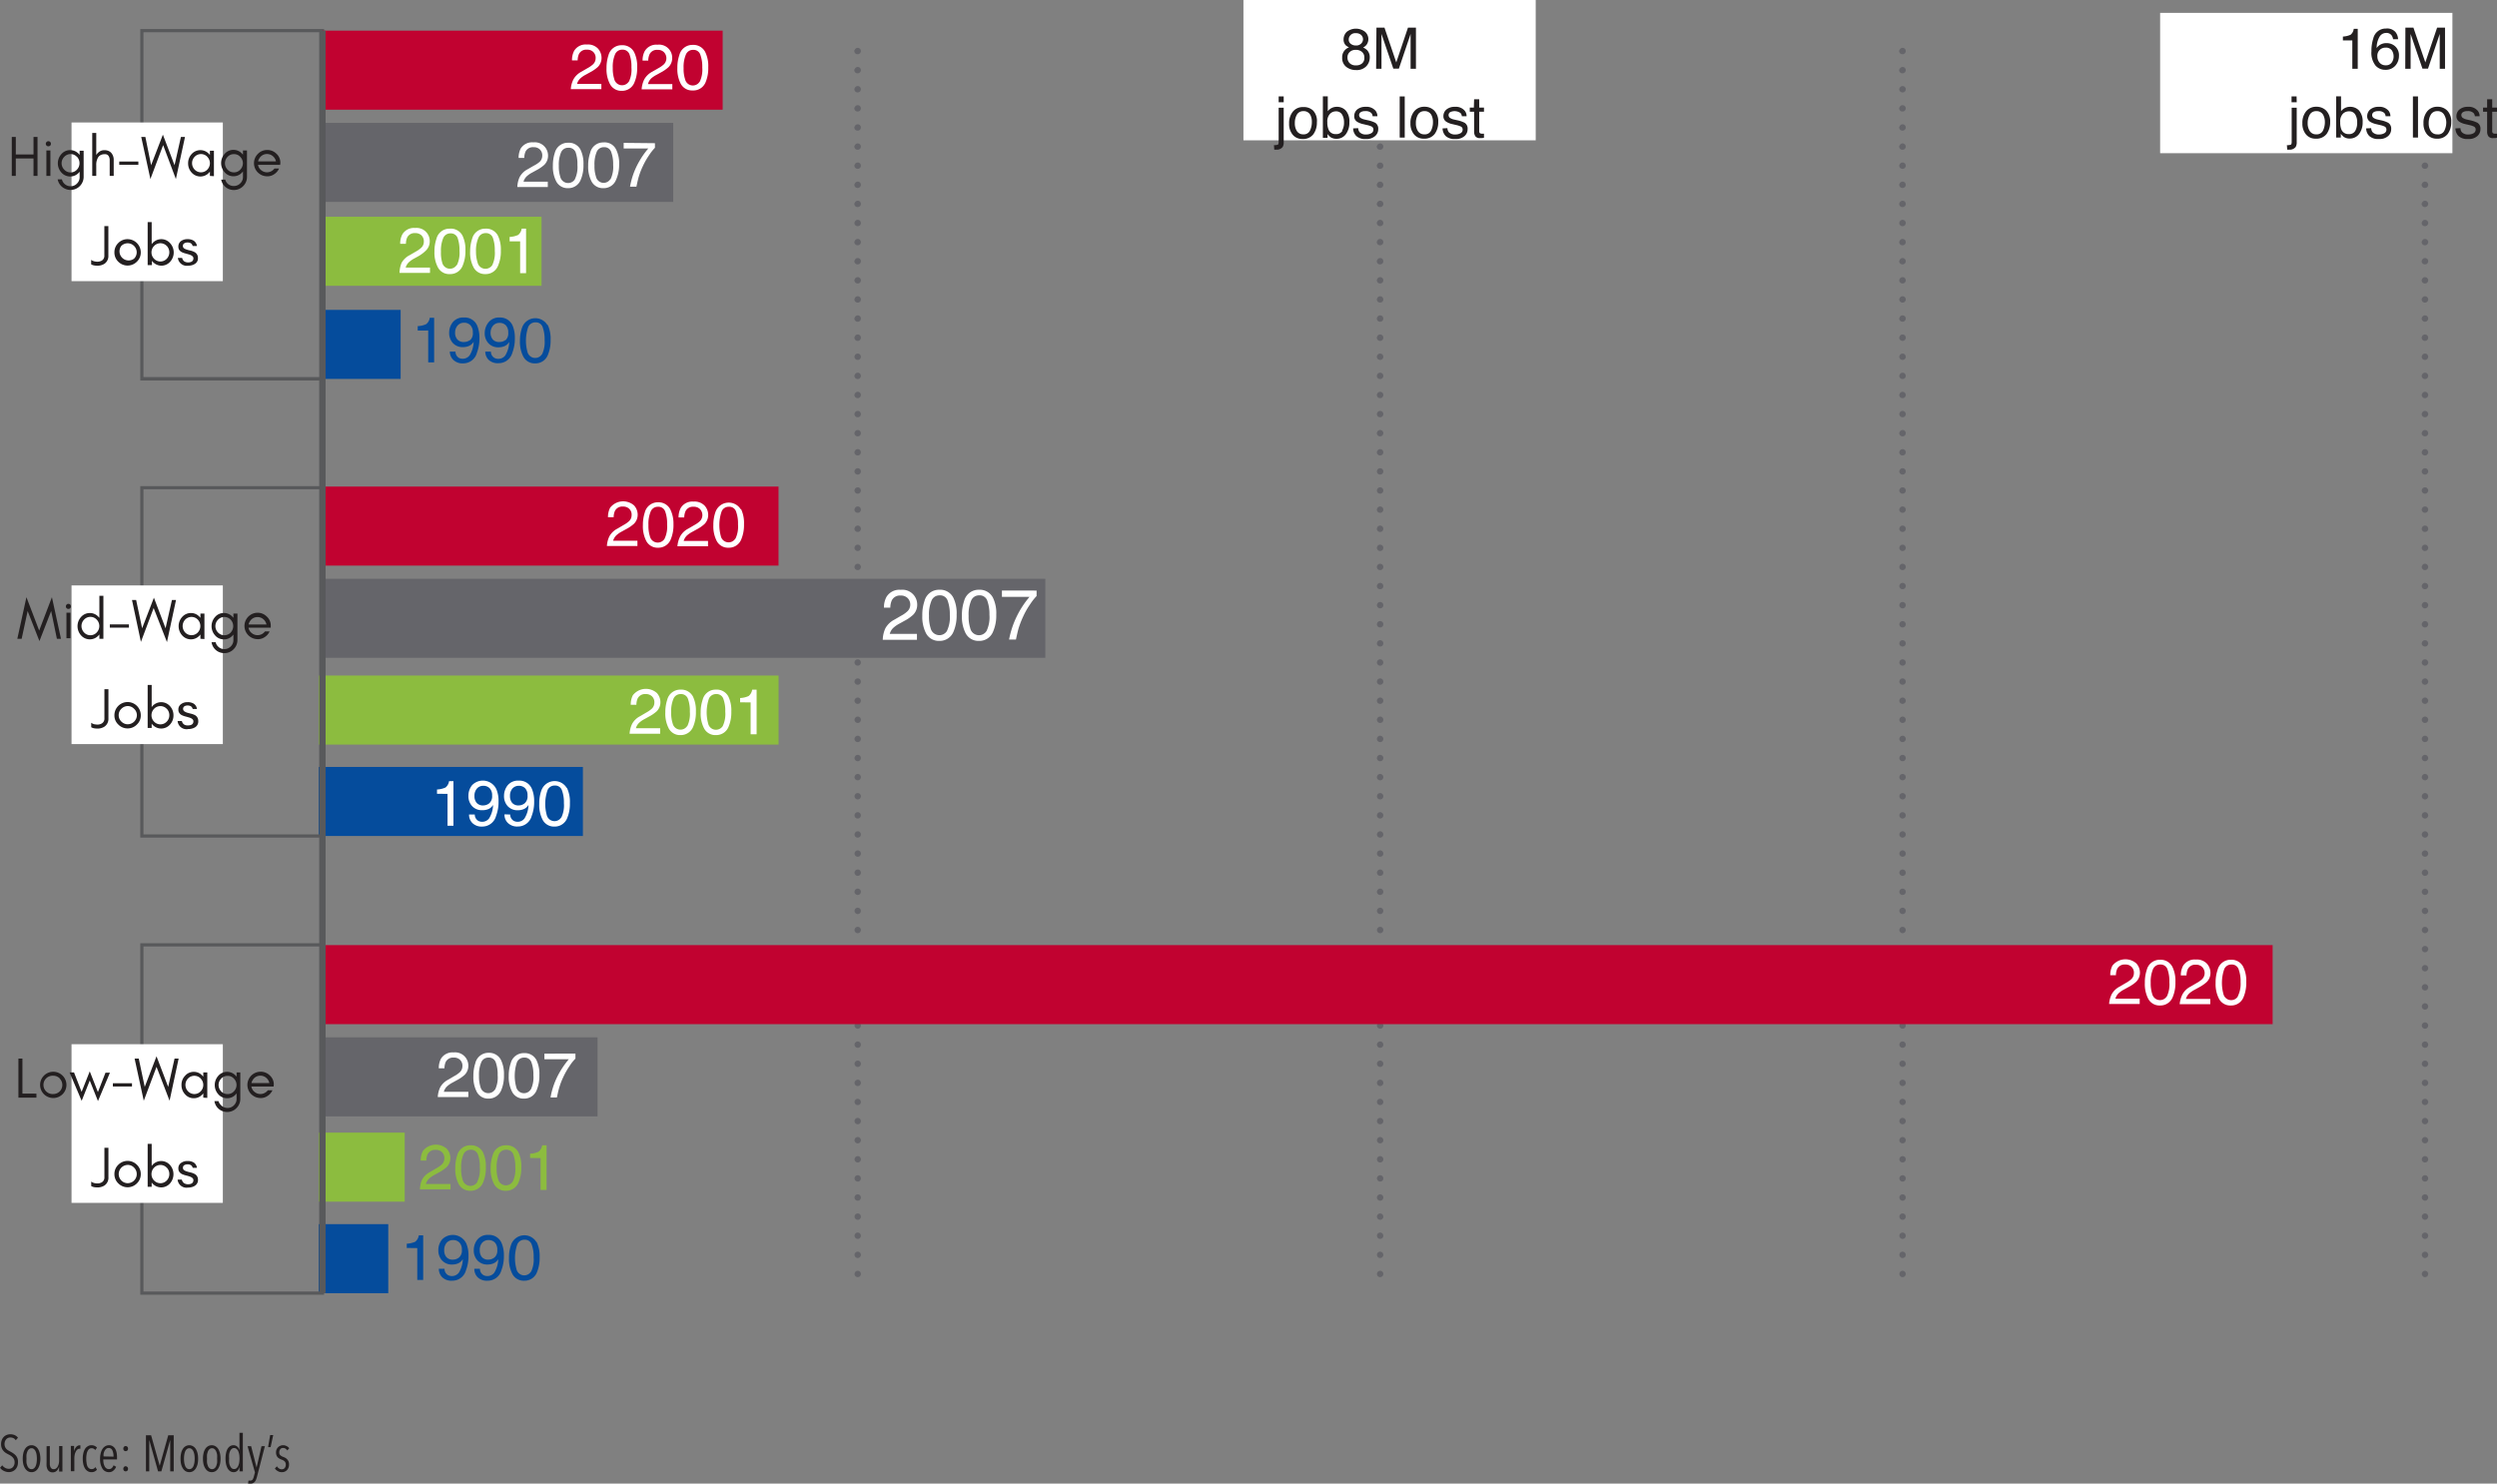 <svg xmlns="http://www.w3.org/2000/svg" xmlns:xlink="http://www.w3.org/1999/xlink" viewBox="0 0 391.97 232.92"><rect x="0" y="0" width="391.97" height="232.92" fill="#808080" stroke="none"/><defs><clipPath id="b05ad515-0904-4929-9c4b-32d585669969" transform="translate(-9.28 -7.8)"><rect width="400.6" height="243.09" fill="none"/></clipPath></defs><g id="f3e0cef1-fc43-45cd-99f8-a92bc0fffdbc" data-name="Layer 2"><g id="ef6bfb8a-753b-455e-8342-2692ba607867" data-name="p14-employment-loss"><path d="M60.15,67.54H31.3V12.36H60.15ZM31.8,67H59.65V12.86H31.8Z" transform="translate(-9.28 -7.8)" fill="#58595b"/><path d="M389.45,207.81a.5.5,0,0,1,.5-.5h0a.5.5,0,0,1,.5.5h0a.5.5,0,0,1-.5.5h0A.5.5,0,0,1,389.45,207.81Zm0-3a.5.5,0,0,1,.5-.5h0a.5.5,0,0,1,.5.5h0a.5.5,0,0,1-.5.5h0A.5.5,0,0,1,389.45,204.81Zm0-3a.5.5,0,0,1,.5-.5h0a.5.5,0,0,1,.5.5h0a.5.5,0,0,1-.5.5h0A.5.5,0,0,1,389.45,201.81Zm0-3a.5.5,0,0,1,.5-.5h0a.5.5,0,0,1,.5.5h0a.5.5,0,0,1-.5.5h0A.5.5,0,0,1,389.45,198.8Zm0-3a.5.5,0,0,1,.5-.5h0a.5.5,0,0,1,.5.5h0a.5.5,0,0,1-.5.5h0A.5.5,0,0,1,389.45,195.8Zm0-3a.5.5,0,0,1,.5-.5h0a.5.5,0,0,1,.5.5h0a.5.5,0,0,1-.5.5h0A.5.5,0,0,1,389.45,192.8Zm0-3a.5.5,0,0,1,.5-.5h0a.5.5,0,0,1,.5.5h0a.5.5,0,0,1-.5.5h0A.5.5,0,0,1,389.45,189.79Zm0-3a.5.5,0,0,1,.5-.5h0a.5.5,0,0,1,.5.5h0a.5.5,0,0,1-.5.5h0A.5.5,0,0,1,389.45,186.79Zm0-3a.5.5,0,0,1,.5-.5h0a.5.5,0,0,1,.5.5h0a.5.5,0,0,1-.5.5h0A.5.5,0,0,1,389.45,183.79Zm0-3a.5.5,0,0,1,.5-.5h0a.5.5,0,0,1,.5.5h0a.49.49,0,0,1-.5.49h0A.49.49,0,0,1,389.45,180.79Zm0-3a.5.5,0,0,1,.5-.5h0a.5.5,0,0,1,.5.5h0a.5.5,0,0,1-.5.5h0A.5.5,0,0,1,389.45,177.78Zm0-3a.5.5,0,0,1,.5-.5h0a.5.5,0,0,1,.5.5h0a.5.5,0,0,1-.5.5h0A.5.5,0,0,1,389.45,174.78Zm0-3a.5.5,0,0,1,.5-.5h0a.5.5,0,0,1,.5.5h0a.5.5,0,0,1-.5.5h0A.5.5,0,0,1,389.45,171.78Zm0-3a.5.5,0,0,1,.5-.5h0a.5.5,0,0,1,.5.5h0a.5.5,0,0,1-.5.5h0A.5.5,0,0,1,389.45,168.77Zm0-3a.5.5,0,0,1,.5-.5h0a.5.5,0,0,1,.5.5h0a.5.5,0,0,1-.5.5h0A.5.5,0,0,1,389.45,165.77Zm0-3a.5.5,0,0,1,.5-.5h0a.5.5,0,0,1,.5.5h0a.5.5,0,0,1-.5.5h0A.5.5,0,0,1,389.45,162.77Zm0-3a.5.5,0,0,1,.5-.5h0a.5.5,0,0,1,.5.5h0a.5.5,0,0,1-.5.5h0A.5.5,0,0,1,389.45,159.76Zm0-3a.5.5,0,0,1,.5-.5h0a.5.5,0,0,1,.5.5h0a.5.5,0,0,1-.5.5h0A.5.5,0,0,1,389.45,156.76Zm0-3a.5.5,0,0,1,.5-.5h0a.5.5,0,0,1,.5.5h0a.5.5,0,0,1-.5.5h0A.5.5,0,0,1,389.45,153.76Zm0-3a.5.5,0,0,1,.5-.5h0a.5.5,0,0,1,.5.5h0a.5.5,0,0,1-.5.5h0A.5.5,0,0,1,389.45,150.76Zm0-3a.5.5,0,0,1,.5-.5h0a.5.5,0,0,1,.5.5h0a.5.5,0,0,1-.5.5h0A.5.5,0,0,1,389.45,147.75Zm0-3a.5.5,0,0,1,.5-.5h0a.5.5,0,0,1,.5.5h0a.5.5,0,0,1-.5.5h0A.5.5,0,0,1,389.45,144.75Zm0-3a.5.5,0,0,1,.5-.5h0a.5.5,0,0,1,.5.5h0a.5.5,0,0,1-.5.5h0A.5.5,0,0,1,389.45,141.75Zm0-3a.5.5,0,0,1,.5-.5h0a.5.5,0,0,1,.5.5h0a.5.5,0,0,1-.5.5h0A.5.5,0,0,1,389.45,138.74Zm0-3a.5.5,0,0,1,.5-.5h0a.5.5,0,0,1,.5.5h0a.5.5,0,0,1-.5.5h0A.5.5,0,0,1,389.45,135.74Zm0-3a.5.5,0,0,1,.5-.5h0a.5.5,0,0,1,.5.5h0a.5.5,0,0,1-.5.5h0A.5.5,0,0,1,389.45,132.74Zm0-3a.5.5,0,0,1,.5-.5h0a.5.5,0,0,1,.5.5h0a.5.5,0,0,1-.5.5h0A.5.5,0,0,1,389.45,129.73Zm0-3a.5.5,0,0,1,.5-.5h0a.5.5,0,0,1,.5.5h0a.5.5,0,0,1-.5.5h0A.5.5,0,0,1,389.45,126.73Zm0-3a.5.5,0,0,1,.5-.5h0a.5.5,0,0,1,.5.5h0a.5.5,0,0,1-.5.5h0A.5.5,0,0,1,389.45,123.73Zm0-3a.5.5,0,0,1,.5-.51h0a.5.5,0,0,1,.5.51h0a.5.5,0,0,1-.5.5h0A.5.5,0,0,1,389.45,120.73Zm0-3a.5.5,0,0,1,.5-.5h0a.5.5,0,0,1,.5.5h0a.5.5,0,0,1-.5.5h0A.5.5,0,0,1,389.45,117.72Zm0-3a.5.5,0,0,1,.5-.5h0a.5.5,0,0,1,.5.5h0a.5.5,0,0,1-.5.5h0A.5.5,0,0,1,389.45,114.72Zm0-3a.5.5,0,0,1,.5-.5h0a.5.5,0,0,1,.5.5h0a.5.5,0,0,1-.5.5h0A.5.5,0,0,1,389.45,111.72Zm0-3a.5.5,0,0,1,.5-.5h0a.5.5,0,0,1,.5.5h0a.5.5,0,0,1-.5.5h0A.5.5,0,0,1,389.45,108.71Zm0-3a.5.5,0,0,1,.5-.5h0a.5.5,0,0,1,.5.5h0a.5.5,0,0,1-.5.5h0A.5.5,0,0,1,389.45,105.71Zm0-3a.5.5,0,0,1,.5-.5h0a.5.5,0,0,1,.5.5h0a.5.5,0,0,1-.5.5h0A.5.5,0,0,1,389.45,102.71Zm0-3a.5.5,0,0,1,.5-.5h0a.5.5,0,0,1,.5.5h0a.5.5,0,0,1-.5.5h0A.5.5,0,0,1,389.45,99.7Zm0-3a.5.5,0,0,1,.5-.5h0a.5.5,0,0,1,.5.5h0a.5.5,0,0,1-.5.5h0A.5.5,0,0,1,389.45,96.7Zm0-3a.5.5,0,0,1,.5-.5h0a.5.5,0,0,1,.5.5h0a.5.5,0,0,1-.5.5h0A.5.5,0,0,1,389.45,93.7Zm0-3a.5.5,0,0,1,.5-.5h0a.5.5,0,0,1,.5.5h0a.5.5,0,0,1-.5.51h0A.5.5,0,0,1,389.45,90.69Zm0-3a.5.5,0,0,1,.5-.5h0a.5.5,0,0,1,.5.5h0a.5.5,0,0,1-.5.5h0A.5.5,0,0,1,389.45,87.69Zm0-3a.5.5,0,0,1,.5-.5h0a.5.5,0,0,1,.5.5h0a.5.5,0,0,1-.5.5h0A.5.5,0,0,1,389.45,84.69Zm0-3a.5.5,0,0,1,.5-.5h0a.5.5,0,0,1,.5.5h0a.5.5,0,0,1-.5.5h0A.5.5,0,0,1,389.45,81.69Zm0-3a.5.5,0,0,1,.5-.5h0a.5.5,0,0,1,.5.5h0a.5.5,0,0,1-.5.5h0A.5.5,0,0,1,389.45,78.68Zm0-3a.5.5,0,0,1,.5-.5h0a.5.5,0,0,1,.5.5h0a.5.5,0,0,1-.5.5h0A.5.5,0,0,1,389.45,75.68Zm0-3a.5.5,0,0,1,.5-.5h0a.5.5,0,0,1,.5.5h0a.5.5,0,0,1-.5.5h0A.5.5,0,0,1,389.45,72.68Zm0-3a.5.5,0,0,1,.5-.5h0a.5.5,0,0,1,.5.5h0a.5.5,0,0,1-.5.5h0A.5.5,0,0,1,389.45,69.67Zm0-3a.5.5,0,0,1,.5-.5h0a.5.5,0,0,1,.5.5h0a.5.5,0,0,1-.5.5h0A.5.5,0,0,1,389.45,66.67Zm0-3a.5.5,0,0,1,.5-.5h0a.5.5,0,0,1,.5.5h0a.5.5,0,0,1-.5.5h0A.5.5,0,0,1,389.45,63.67Zm0-3a.5.5,0,0,1,.5-.5h0a.5.5,0,0,1,.5.5h0a.5.5,0,0,1-.5.51h0A.5.5,0,0,1,389.45,60.66Zm0-3a.5.5,0,0,1,.5-.5h0a.5.5,0,0,1,.5.5h0a.5.5,0,0,1-.5.5h0A.5.5,0,0,1,389.45,57.66Zm0-3a.5.5,0,0,1,.5-.5h0a.5.5,0,0,1,.5.5h0a.5.5,0,0,1-.5.5h0A.5.5,0,0,1,389.45,54.66Zm0-3a.5.5,0,0,1,.5-.5h0a.5.5,0,0,1,.5.5h0a.5.5,0,0,1-.5.5h0A.5.5,0,0,1,389.45,51.66Zm0-3a.5.5,0,0,1,.5-.5h0a.5.5,0,0,1,.5.5h0a.5.5,0,0,1-.5.5h0A.5.5,0,0,1,389.45,48.65Zm0-3a.5.5,0,0,1,.5-.5h0a.5.5,0,0,1,.5.5h0a.5.5,0,0,1-.5.5h0A.5.5,0,0,1,389.45,45.65Zm0-3a.5.5,0,0,1,.5-.5h0a.5.5,0,0,1,.5.5h0a.5.5,0,0,1-.5.5h0A.5.5,0,0,1,389.45,42.65Zm0-3a.5.5,0,0,1,.5-.5h0a.5.5,0,0,1,.5.5h0a.5.5,0,0,1-.5.5h0A.5.5,0,0,1,389.45,39.64Zm0-3a.5.5,0,0,1,.5-.5h0a.5.5,0,0,1,.5.5h0a.5.5,0,0,1-.5.5h0A.5.5,0,0,1,389.45,36.64Zm0-3a.5.5,0,0,1,.5-.5h0a.5.5,0,0,1,.5.5h0a.5.5,0,0,1-.5.5h0A.5.5,0,0,1,389.45,33.64Zm0-3a.49.49,0,0,1,.5-.49h0a.49.49,0,0,1,.5.49h0a.5.5,0,0,1-.5.5h0A.5.5,0,0,1,389.45,30.63Zm0-3a.5.5,0,0,1,.5-.5h0a.5.5,0,0,1,.5.5h0a.5.5,0,0,1-.5.5h0A.5.5,0,0,1,389.45,27.63Zm0-3a.5.5,0,0,1,.5-.5h0a.5.5,0,0,1,.5.5h0a.5.5,0,0,1-.5.5h0A.5.5,0,0,1,389.45,24.63Zm0-3a.5.5,0,0,1,.5-.5h0a.5.5,0,0,1,.5.5h0a.5.5,0,0,1-.5.5h0A.5.5,0,0,1,389.45,21.63Zm0-3a.5.5,0,0,1,.5-.5h0a.5.5,0,0,1,.5.5h0a.5.5,0,0,1-.5.5h0A.5.5,0,0,1,389.45,18.62Zm0-3a.5.5,0,0,1,.5-.5h0a.5.5,0,0,1,.5.5h0a.5.5,0,0,1-.5.5h0A.5.5,0,0,1,389.45,15.62Z" transform="translate(-9.28 -7.8)" fill="#65656a"/><path d="M307.44,207.81a.51.51,0,0,1,.5-.5h0a.5.5,0,0,1,.5.5h0a.5.5,0,0,1-.5.5h0A.5.5,0,0,1,307.44,207.81Zm0-3a.5.5,0,0,1,.5-.5h0a.5.5,0,0,1,.5.5h0a.5.5,0,0,1-.5.5h0A.5.5,0,0,1,307.44,204.81Zm0-3a.5.5,0,0,1,.5-.5h0a.5.5,0,0,1,.5.5h0a.5.5,0,0,1-.5.5h0A.51.51,0,0,1,307.44,201.81Zm0-3a.51.51,0,0,1,.5-.5h0a.5.5,0,0,1,.5.5h0a.5.5,0,0,1-.5.5h0A.5.5,0,0,1,307.44,198.8Zm0-3a.5.5,0,0,1,.5-.5h0a.5.5,0,0,1,.5.5h0a.5.5,0,0,1-.5.5h0A.5.5,0,0,1,307.44,195.8Zm0-3a.5.5,0,0,1,.5-.5h0a.5.5,0,0,1,.5.5h0a.5.5,0,0,1-.5.5h0A.51.51,0,0,1,307.44,192.8Zm0-3a.51.51,0,0,1,.5-.5h0a.5.5,0,0,1,.5.5h0a.5.5,0,0,1-.5.5h0A.5.5,0,0,1,307.44,189.79Zm0-3a.5.5,0,0,1,.5-.5h0a.5.5,0,0,1,.5.5h0a.5.5,0,0,1-.5.5h0A.5.5,0,0,1,307.44,186.79Zm0-3a.5.5,0,0,1,.5-.5h0a.5.5,0,0,1,.5.5h0a.5.5,0,0,1-.5.5h0A.51.51,0,0,1,307.44,183.79Zm0-3a.5.5,0,0,1,.5-.5h0a.5.5,0,0,1,.5.5h0a.49.49,0,0,1-.5.49h0A.5.5,0,0,1,307.44,180.79Zm0-3a.51.51,0,0,1,.5-.5h0a.5.5,0,0,1,.5.5h0a.5.5,0,0,1-.5.5h0A.5.5,0,0,1,307.44,177.78Zm0-3a.5.5,0,0,1,.5-.5h0a.5.5,0,0,1,.5.5h0a.5.5,0,0,1-.5.5h0A.51.51,0,0,1,307.44,174.78Zm0-3a.5.5,0,0,1,.5-.5h0a.5.5,0,0,1,.5.5h0a.5.5,0,0,1-.5.5h0A.51.51,0,0,1,307.44,171.78Zm0-3a.51.51,0,0,1,.5-.5h0a.5.5,0,0,1,.5.5h0a.5.5,0,0,1-.5.5h0A.5.5,0,0,1,307.44,168.77Zm0-3a.5.5,0,0,1,.5-.5h0a.5.5,0,0,1,.5.5h0a.5.5,0,0,1-.5.5h0A.5.5,0,0,1,307.44,165.77Zm0-3a.5.5,0,0,1,.5-.5h0a.5.5,0,0,1,.5.5h0a.5.5,0,0,1-.5.5h0A.51.51,0,0,1,307.44,162.77Zm0-3a.51.51,0,0,1,.5-.5h0a.5.5,0,0,1,.5.5h0a.5.5,0,0,1-.5.5h0A.5.5,0,0,1,307.44,159.76Zm0-3a.5.5,0,0,1,.5-.5h0a.5.5,0,0,1,.5.5h0a.5.5,0,0,1-.5.5h0A.5.5,0,0,1,307.44,156.76Zm0-3a.5.5,0,0,1,.5-.5h0a.5.5,0,0,1,.5.5h0a.5.5,0,0,1-.5.5h0A.5.5,0,0,1,307.44,153.76Zm0-3a.5.5,0,0,1,.5-.5h0a.5.5,0,0,1,.5.5h0a.5.5,0,0,1-.5.5h0A.51.51,0,0,1,307.44,150.76Zm0-3a.51.51,0,0,1,.5-.5h0a.5.5,0,0,1,.5.5h0a.5.5,0,0,1-.5.5h0A.5.5,0,0,1,307.44,147.75Zm0-3a.5.5,0,0,1,.5-.5h0a.5.5,0,0,1,.5.5h0a.5.5,0,0,1-.5.5h0A.51.51,0,0,1,307.44,144.75Zm0-3a.5.5,0,0,1,.5-.5h0a.5.5,0,0,1,.5.5h0a.5.5,0,0,1-.5.5h0A.51.51,0,0,1,307.44,141.75Zm0-3a.51.51,0,0,1,.5-.5h0a.5.5,0,0,1,.5.5h0a.5.5,0,0,1-.5.5h0A.5.5,0,0,1,307.44,138.74Zm0-3a.5.5,0,0,1,.5-.5h0a.5.5,0,0,1,.5.5h0a.5.5,0,0,1-.5.5h0A.5.5,0,0,1,307.44,135.74Zm0-3a.5.5,0,0,1,.5-.5h0a.5.5,0,0,1,.5.5h0a.5.5,0,0,1-.5.5h0A.51.51,0,0,1,307.44,132.74Zm0-3a.51.51,0,0,1,.5-.5h0a.5.5,0,0,1,.5.5h0a.5.5,0,0,1-.5.5h0A.5.5,0,0,1,307.44,129.73Zm0-3a.5.5,0,0,1,.5-.5h0a.5.5,0,0,1,.5.5h0a.5.5,0,0,1-.5.5h0A.5.5,0,0,1,307.44,126.73Zm0-3a.5.5,0,0,1,.5-.5h0a.5.5,0,0,1,.5.5h0a.5.5,0,0,1-.5.5h0A.5.5,0,0,1,307.44,123.73Zm0-3a.51.51,0,0,1,.5-.51h0a.5.5,0,0,1,.5.51h0a.5.5,0,0,1-.5.5h0A.51.51,0,0,1,307.44,120.73Zm0-3a.51.51,0,0,1,.5-.5h0a.5.5,0,0,1,.5.5h0a.5.5,0,0,1-.5.5h0A.5.5,0,0,1,307.44,117.72Zm0-3a.5.5,0,0,1,.5-.5h0a.5.5,0,0,1,.5.5h0a.5.5,0,0,1-.5.5h0A.51.51,0,0,1,307.44,114.72Zm0-3a.5.5,0,0,1,.5-.5h0a.5.5,0,0,1,.5.5h0a.5.5,0,0,1-.5.5h0A.51.51,0,0,1,307.44,111.72Zm0-3a.51.51,0,0,1,.5-.5h0a.5.5,0,0,1,.5.5h0a.5.5,0,0,1-.5.5h0A.5.5,0,0,1,307.44,108.71Zm0-3a.5.5,0,0,1,.5-.5h0a.5.5,0,0,1,.5.5h0a.5.5,0,0,1-.5.5h0A.5.5,0,0,1,307.44,105.71Zm0-3a.5.5,0,0,1,.5-.5h0a.5.5,0,0,1,.5.5h0a.5.5,0,0,1-.5.5h0A.51.51,0,0,1,307.44,102.71Zm0-3a.51.51,0,0,1,.5-.5h0a.5.5,0,0,1,.5.5h0a.5.5,0,0,1-.5.5h0A.5.5,0,0,1,307.44,99.7Zm0-3a.5.5,0,0,1,.5-.5h0a.5.5,0,0,1,.5.5h0a.5.5,0,0,1-.5.5h0A.5.5,0,0,1,307.44,96.7Zm0-3a.5.5,0,0,1,.5-.5h0a.5.5,0,0,1,.5.5h0a.5.5,0,0,1-.5.5h0A.51.51,0,0,1,307.44,93.7Zm0-3a.51.51,0,0,1,.5-.5h0a.5.5,0,0,1,.5.5h0a.5.5,0,0,1-.5.51h0A.51.51,0,0,1,307.44,90.69Zm0-3a.51.51,0,0,1,.5-.5h0a.5.5,0,0,1,.5.5h0a.5.5,0,0,1-.5.5h0A.5.5,0,0,1,307.44,87.69Zm0-3a.5.5,0,0,1,.5-.5h0a.5.5,0,0,1,.5.5h0a.5.5,0,0,1-.5.5h0A.51.51,0,0,1,307.44,84.69Zm0-3a.5.5,0,0,1,.5-.5h0a.5.5,0,0,1,.5.5h0a.5.5,0,0,1-.5.5h0A.51.51,0,0,1,307.44,81.69Zm0-3a.51.51,0,0,1,.5-.5h0a.5.5,0,0,1,.5.5h0a.5.5,0,0,1-.5.5h0A.5.5,0,0,1,307.44,78.68Zm0-3a.5.5,0,0,1,.5-.5h0a.5.5,0,0,1,.5.5h0a.5.5,0,0,1-.5.5h0A.5.5,0,0,1,307.44,75.68Zm0-3a.5.5,0,0,1,.5-.5h0a.5.5,0,0,1,.5.5h0a.5.5,0,0,1-.5.5h0A.51.51,0,0,1,307.44,72.68Zm0-3a.51.51,0,0,1,.5-.5h0a.5.5,0,0,1,.5.5h0a.5.5,0,0,1-.5.5h0A.5.5,0,0,1,307.44,69.67Zm0-3a.51.51,0,0,1,.5-.5h0a.5.5,0,0,1,.5.5h0a.5.5,0,0,1-.5.5h0A.5.5,0,0,1,307.44,66.67Zm0-3a.5.5,0,0,1,.5-.5h0a.5.5,0,0,1,.5.5h0a.5.5,0,0,1-.5.5h0A.51.51,0,0,1,307.44,63.67Zm0-3a.51.51,0,0,1,.5-.5h0a.5.5,0,0,1,.5.5h0a.5.5,0,0,1-.5.51h0A.51.51,0,0,1,307.44,60.66Zm0-3a.51.51,0,0,1,.5-.5h0a.5.5,0,0,1,.5.5h0a.5.5,0,0,1-.5.5h0A.5.5,0,0,1,307.44,57.66Zm0-3a.5.5,0,0,1,.5-.5h0a.5.5,0,0,1,.5.5h0a.5.5,0,0,1-.5.5h0A.51.51,0,0,1,307.44,54.66Zm0-3a.5.5,0,0,1,.5-.5h0a.5.5,0,0,1,.5.5h0a.5.5,0,0,1-.5.5h0A.51.51,0,0,1,307.44,51.66Zm0-3a.51.51,0,0,1,.5-.5h0a.5.5,0,0,1,.5.5h0a.5.5,0,0,1-.5.5h0A.5.5,0,0,1,307.44,48.65Zm0-3a.5.5,0,0,1,.5-.5h0a.5.5,0,0,1,.5.5h0a.5.5,0,0,1-.5.5h0A.5.5,0,0,1,307.44,45.65Zm0-3a.5.5,0,0,1,.5-.5h0a.5.5,0,0,1,.5.5h0a.5.5,0,0,1-.5.5h0A.51.51,0,0,1,307.44,42.65Zm0-3a.51.51,0,0,1,.5-.5h0a.5.5,0,0,1,.5.5h0a.5.5,0,0,1-.5.5h0A.5.5,0,0,1,307.44,39.64Zm0-3a.51.51,0,0,1,.5-.5h0a.5.5,0,0,1,.5.5h0a.5.5,0,0,1-.5.5h0A.5.5,0,0,1,307.44,36.64Zm0-3a.5.5,0,0,1,.5-.5h0a.5.5,0,0,1,.5.5h0a.5.5,0,0,1-.5.5h0A.51.51,0,0,1,307.44,33.64Zm0-3a.5.5,0,0,1,.5-.49h0a.49.49,0,0,1,.5.49h0a.5.5,0,0,1-.5.5h0A.5.5,0,0,1,307.44,30.63Zm0-3a.51.51,0,0,1,.5-.5h0a.5.5,0,0,1,.5.5h0a.5.5,0,0,1-.5.5h0A.5.5,0,0,1,307.44,27.63Zm0-3a.5.5,0,0,1,.5-.5h0a.5.5,0,0,1,.5.5h0a.5.5,0,0,1-.5.5h0A.5.5,0,0,1,307.44,24.63Zm0-3a.5.5,0,0,1,.5-.5h0a.5.5,0,0,1,.5.5h0a.5.5,0,0,1-.5.5h0A.51.51,0,0,1,307.44,21.63Zm0-3a.51.51,0,0,1,.5-.5h0a.5.5,0,0,1,.5.5h0a.5.5,0,0,1-.5.5h0A.5.5,0,0,1,307.44,18.62Zm0-3a.5.5,0,0,1,.5-.5h0a.5.5,0,0,1,.5.5h0a.5.5,0,0,1-.5.5h0A.5.5,0,0,1,307.44,15.62Z" transform="translate(-9.28 -7.8)" fill="#65656a"/><path d="M225.43,207.81a.51.51,0,0,1,.5-.5h0a.5.5,0,0,1,.5.5h0a.5.5,0,0,1-.5.5h0A.5.5,0,0,1,225.43,207.81Zm0-3a.5.5,0,0,1,.5-.5h0a.5.5,0,0,1,.5.5h0a.5.5,0,0,1-.5.5h0A.5.5,0,0,1,225.43,204.81Zm0-3a.5.5,0,0,1,.5-.5h0a.5.5,0,0,1,.5.5h0a.5.5,0,0,1-.5.5h0A.51.51,0,0,1,225.43,201.81Zm0-3a.51.51,0,0,1,.5-.5h0a.5.5,0,0,1,.5.5h0a.5.5,0,0,1-.5.5h0A.5.5,0,0,1,225.43,198.8Zm0-3a.5.5,0,0,1,.5-.5h0a.5.5,0,0,1,.5.5h0a.5.5,0,0,1-.5.5h0A.5.5,0,0,1,225.43,195.8Zm0-3a.5.5,0,0,1,.5-.5h0a.5.5,0,0,1,.5.5h0a.5.5,0,0,1-.5.5h0A.51.51,0,0,1,225.43,192.8Zm0-3a.51.51,0,0,1,.5-.5h0a.5.5,0,0,1,.5.5h0a.5.5,0,0,1-.5.5h0A.5.5,0,0,1,225.43,189.79Zm0-3a.5.5,0,0,1,.5-.5h0a.5.5,0,0,1,.5.5h0a.5.5,0,0,1-.5.5h0A.5.5,0,0,1,225.43,186.79Zm0-3a.5.5,0,0,1,.5-.5h0a.5.5,0,0,1,.5.5h0a.5.5,0,0,1-.5.5h0A.51.51,0,0,1,225.43,183.79Zm0-3a.5.5,0,0,1,.5-.5h0a.5.5,0,0,1,.5.5h0a.49.49,0,0,1-.5.49h0A.5.5,0,0,1,225.43,180.79Zm0-3a.51.51,0,0,1,.5-.5h0a.5.5,0,0,1,.5.5h0a.5.5,0,0,1-.5.5h0A.5.5,0,0,1,225.43,177.78Zm0-3a.5.5,0,0,1,.5-.5h0a.5.5,0,0,1,.5.5h0a.5.5,0,0,1-.5.5h0A.51.51,0,0,1,225.43,174.78Zm0-3a.5.5,0,0,1,.5-.5h0a.5.5,0,0,1,.5.5h0a.5.5,0,0,1-.5.5h0A.51.51,0,0,1,225.43,171.78Zm0-3a.51.51,0,0,1,.5-.5h0a.5.5,0,0,1,.5.5h0a.5.5,0,0,1-.5.5h0A.5.5,0,0,1,225.43,168.77Zm0-3a.5.5,0,0,1,.5-.5h0a.5.5,0,0,1,.5.5h0a.5.5,0,0,1-.5.5h0A.5.5,0,0,1,225.43,165.77Zm0-3a.5.5,0,0,1,.5-.5h0a.5.5,0,0,1,.5.5h0a.5.5,0,0,1-.5.5h0A.51.51,0,0,1,225.43,162.77Zm0-3a.51.51,0,0,1,.5-.5h0a.5.5,0,0,1,.5.5h0a.5.5,0,0,1-.5.5h0A.5.5,0,0,1,225.43,159.76Zm0-3a.5.5,0,0,1,.5-.5h0a.5.5,0,0,1,.5.5h0a.5.5,0,0,1-.5.5h0A.5.5,0,0,1,225.43,156.76Zm0-3a.5.5,0,0,1,.5-.5h0a.5.5,0,0,1,.5.5h0a.5.5,0,0,1-.5.5h0A.5.5,0,0,1,225.43,153.76Zm0-3a.5.5,0,0,1,.5-.5h0a.5.5,0,0,1,.5.5h0a.5.5,0,0,1-.5.5h0A.51.51,0,0,1,225.43,150.76Zm0-3a.51.51,0,0,1,.5-.5h0a.5.5,0,0,1,.5.5h0a.5.5,0,0,1-.5.5h0A.5.5,0,0,1,225.43,147.75Zm0-3a.5.5,0,0,1,.5-.5h0a.5.5,0,0,1,.5.5h0a.5.5,0,0,1-.5.5h0A.51.51,0,0,1,225.43,144.75Zm0-3a.5.5,0,0,1,.5-.5h0a.5.5,0,0,1,.5.5h0a.5.5,0,0,1-.5.5h0A.51.51,0,0,1,225.43,141.75Zm0-3a.51.51,0,0,1,.5-.5h0a.5.5,0,0,1,.5.5h0a.5.5,0,0,1-.5.5h0A.5.5,0,0,1,225.43,138.74Zm0-3a.5.5,0,0,1,.5-.5h0a.5.5,0,0,1,.5.5h0a.5.5,0,0,1-.5.5h0A.5.5,0,0,1,225.43,135.74Zm0-3a.5.5,0,0,1,.5-.5h0a.5.5,0,0,1,.5.5h0a.5.5,0,0,1-.5.5h0A.51.51,0,0,1,225.43,132.74Zm0-3a.51.51,0,0,1,.5-.5h0a.5.5,0,0,1,.5.5h0a.5.5,0,0,1-.5.5h0A.5.5,0,0,1,225.43,129.73Zm0-3a.5.5,0,0,1,.5-.5h0a.5.5,0,0,1,.5.5h0a.5.5,0,0,1-.5.5h0A.5.5,0,0,1,225.43,126.73Zm0-3a.5.5,0,0,1,.5-.5h0a.5.5,0,0,1,.5.5h0a.5.5,0,0,1-.5.5h0A.5.5,0,0,1,225.43,123.73Zm0-3a.51.51,0,0,1,.5-.51h0a.5.5,0,0,1,.5.51h0a.5.5,0,0,1-.5.5h0A.51.51,0,0,1,225.43,120.73Zm0-3a.51.51,0,0,1,.5-.5h0a.5.5,0,0,1,.5.5h0a.5.5,0,0,1-.5.5h0A.5.5,0,0,1,225.43,117.72Zm0-3a.5.5,0,0,1,.5-.5h0a.5.5,0,0,1,.5.5h0a.5.5,0,0,1-.5.5h0A.51.51,0,0,1,225.43,114.72Zm0-3a.5.5,0,0,1,.5-.5h0a.5.5,0,0,1,.5.5h0a.5.5,0,0,1-.5.5h0A.51.51,0,0,1,225.43,111.72Zm0-3a.51.51,0,0,1,.5-.5h0a.5.5,0,0,1,.5.5h0a.5.5,0,0,1-.5.5h0A.5.5,0,0,1,225.43,108.71Zm0-3a.5.5,0,0,1,.5-.5h0a.5.5,0,0,1,.5.5h0a.5.5,0,0,1-.5.5h0A.5.5,0,0,1,225.43,105.71Zm0-3a.5.5,0,0,1,.5-.5h0a.5.5,0,0,1,.5.5h0a.5.5,0,0,1-.5.5h0A.51.51,0,0,1,225.43,102.71Zm0-3a.51.51,0,0,1,.5-.5h0a.5.5,0,0,1,.5.5h0a.5.5,0,0,1-.5.5h0A.5.5,0,0,1,225.43,99.7Zm0-3a.5.5,0,0,1,.5-.5h0a.5.5,0,0,1,.5.5h0a.5.5,0,0,1-.5.5h0A.5.5,0,0,1,225.43,96.7Zm0-3a.5.5,0,0,1,.5-.5h0a.5.5,0,0,1,.5.5h0a.5.5,0,0,1-.5.5h0A.51.51,0,0,1,225.43,93.7Zm0-3a.51.51,0,0,1,.5-.5h0a.5.5,0,0,1,.5.5h0a.5.5,0,0,1-.5.51h0A.51.51,0,0,1,225.43,90.69Zm0-3a.51.51,0,0,1,.5-.5h0a.5.5,0,0,1,.5.5h0a.5.5,0,0,1-.5.5h0A.5.5,0,0,1,225.43,87.69Zm0-3a.5.5,0,0,1,.5-.5h0a.5.5,0,0,1,.5.5h0a.5.5,0,0,1-.5.5h0A.51.51,0,0,1,225.43,84.69Zm0-3a.5.5,0,0,1,.5-.5h0a.5.5,0,0,1,.5.5h0a.5.5,0,0,1-.5.5h0A.51.51,0,0,1,225.43,81.69Zm0-3a.51.51,0,0,1,.5-.5h0a.5.5,0,0,1,.5.5h0a.5.5,0,0,1-.5.5h0A.5.5,0,0,1,225.43,78.68Zm0-3a.5.5,0,0,1,.5-.5h0a.5.5,0,0,1,.5.5h0a.5.5,0,0,1-.5.5h0A.5.5,0,0,1,225.43,75.68Zm0-3a.5.5,0,0,1,.5-.5h0a.5.5,0,0,1,.5.5h0a.5.5,0,0,1-.5.5h0A.51.51,0,0,1,225.43,72.68Zm0-3a.51.51,0,0,1,.5-.5h0a.5.5,0,0,1,.5.5h0a.5.5,0,0,1-.5.5h0A.5.5,0,0,1,225.43,69.67Zm0-3a.51.51,0,0,1,.5-.5h0a.5.5,0,0,1,.5.5h0a.5.5,0,0,1-.5.5h0A.5.5,0,0,1,225.43,66.67Zm0-3a.5.5,0,0,1,.5-.5h0a.5.5,0,0,1,.5.5h0a.5.5,0,0,1-.5.5h0A.51.51,0,0,1,225.43,63.67Zm0-3a.51.51,0,0,1,.5-.5h0a.5.5,0,0,1,.5.5h0a.5.5,0,0,1-.5.51h0A.51.51,0,0,1,225.43,60.66Zm0-3a.51.51,0,0,1,.5-.5h0a.5.5,0,0,1,.5.5h0a.5.5,0,0,1-.5.5h0A.5.5,0,0,1,225.43,57.66Zm0-3a.5.5,0,0,1,.5-.5h0a.5.5,0,0,1,.5.5h0a.5.5,0,0,1-.5.5h0A.51.51,0,0,1,225.43,54.66Zm0-3a.5.5,0,0,1,.5-.5h0a.5.5,0,0,1,.5.5h0a.5.5,0,0,1-.5.5h0A.51.51,0,0,1,225.43,51.66Zm0-3a.51.51,0,0,1,.5-.5h0a.5.5,0,0,1,.5.5h0a.5.5,0,0,1-.5.5h0A.5.5,0,0,1,225.43,48.65Zm0-3a.5.5,0,0,1,.5-.5h0a.5.5,0,0,1,.5.5h0a.5.5,0,0,1-.5.5h0A.5.5,0,0,1,225.43,45.65Zm0-3a.5.5,0,0,1,.5-.5h0a.5.5,0,0,1,.5.5h0a.5.5,0,0,1-.5.5h0A.51.51,0,0,1,225.43,42.65Zm0-3a.51.51,0,0,1,.5-.5h0a.5.5,0,0,1,.5.5h0a.5.5,0,0,1-.5.5h0A.5.5,0,0,1,225.43,39.64Zm0-3a.51.51,0,0,1,.5-.5h0a.5.5,0,0,1,.5.5h0a.5.5,0,0,1-.5.5h0A.5.5,0,0,1,225.43,36.64Zm0-3a.5.5,0,0,1,.5-.5h0a.5.5,0,0,1,.5.5h0a.5.5,0,0,1-.5.5h0A.51.51,0,0,1,225.43,33.64Zm0-3a.5.5,0,0,1,.5-.49h0a.49.49,0,0,1,.5.49h0a.5.5,0,0,1-.5.5h0A.5.5,0,0,1,225.43,30.63Zm0-3a.51.51,0,0,1,.5-.5h0a.5.5,0,0,1,.5.5h0a.5.5,0,0,1-.5.5h0A.5.5,0,0,1,225.43,27.63Zm0-3a.5.5,0,0,1,.5-.5h0a.5.5,0,0,1,.5.5h0a.5.5,0,0,1-.5.5h0A.5.5,0,0,1,225.43,24.63Zm0-3a.5.5,0,0,1,.5-.5h0a.5.5,0,0,1,.5.5h0a.5.5,0,0,1-.5.5h0A.51.51,0,0,1,225.43,21.63Zm0-3a.51.51,0,0,1,.5-.5h0a.5.5,0,0,1,.5.5h0a.5.5,0,0,1-.5.5h0A.5.5,0,0,1,225.43,18.62Zm0-3a.5.5,0,0,1,.5-.5h0a.5.5,0,0,1,.5.5h0a.5.5,0,0,1-.5.5h0A.5.5,0,0,1,225.43,15.62Z" transform="translate(-9.28 -7.8)" fill="#65656a"/><path d="M143.42,207.81a.51.51,0,0,1,.5-.5h0a.5.5,0,0,1,.5.5h0a.5.5,0,0,1-.5.5h0A.5.5,0,0,1,143.42,207.81Zm0-3a.5.5,0,0,1,.5-.5h0a.5.5,0,0,1,.5.5h0a.5.5,0,0,1-.5.5h0A.5.5,0,0,1,143.42,204.81Zm0-3a.5.5,0,0,1,.5-.5h0a.5.5,0,0,1,.5.5h0a.5.5,0,0,1-.5.5h0A.51.51,0,0,1,143.42,201.81Zm0-3a.51.51,0,0,1,.5-.5h0a.5.5,0,0,1,.5.5h0a.5.5,0,0,1-.5.5h0A.5.5,0,0,1,143.42,198.8Zm0-3a.5.5,0,0,1,.5-.5h0a.5.5,0,0,1,.5.5h0a.5.5,0,0,1-.5.5h0A.5.5,0,0,1,143.42,195.8Zm0-3a.5.5,0,0,1,.5-.5h0a.5.5,0,0,1,.5.5h0a.5.5,0,0,1-.5.5h0A.51.51,0,0,1,143.42,192.8Zm0-3a.51.51,0,0,1,.5-.5h0a.5.5,0,0,1,.5.5h0a.5.5,0,0,1-.5.5h0A.5.5,0,0,1,143.42,189.79Zm0-3a.5.5,0,0,1,.5-.5h0a.5.5,0,0,1,.5.5h0a.5.5,0,0,1-.5.5h0A.5.5,0,0,1,143.42,186.79Zm0-3a.5.5,0,0,1,.5-.5h0a.5.5,0,0,1,.5.5h0a.5.5,0,0,1-.5.5h0A.51.51,0,0,1,143.42,183.79Zm0-3a.5.5,0,0,1,.5-.5h0a.5.5,0,0,1,.5.5h0a.49.49,0,0,1-.5.49h0A.5.5,0,0,1,143.42,180.79Zm0-3a.51.51,0,0,1,.5-.5h0a.5.5,0,0,1,.5.5h0a.5.5,0,0,1-.5.5h0A.5.5,0,0,1,143.42,177.78Zm0-3a.5.5,0,0,1,.5-.5h0a.5.5,0,0,1,.5.5h0a.5.5,0,0,1-.5.5h0A.51.51,0,0,1,143.42,174.78Zm0-3a.5.5,0,0,1,.5-.5h0a.5.5,0,0,1,.5.5h0a.5.5,0,0,1-.5.5h0A.51.51,0,0,1,143.42,171.78Zm0-3a.51.51,0,0,1,.5-.5h0a.5.5,0,0,1,.5.5h0a.5.5,0,0,1-.5.5h0A.5.5,0,0,1,143.42,168.77Zm0-3a.5.5,0,0,1,.5-.5h0a.5.5,0,0,1,.5.5h0a.5.5,0,0,1-.5.5h0A.5.5,0,0,1,143.42,165.77Zm0-3a.5.5,0,0,1,.5-.5h0a.5.5,0,0,1,.5.5h0a.5.5,0,0,1-.5.5h0A.51.51,0,0,1,143.42,162.77Zm0-3a.51.51,0,0,1,.5-.5h0a.5.5,0,0,1,.5.5h0a.5.5,0,0,1-.5.5h0A.5.5,0,0,1,143.42,159.76Zm0-3a.5.5,0,0,1,.5-.5h0a.5.5,0,0,1,.5.5h0a.5.5,0,0,1-.5.5h0A.5.5,0,0,1,143.42,156.76Zm0-3a.5.5,0,0,1,.5-.5h0a.5.5,0,0,1,.5.5h0a.5.5,0,0,1-.5.5h0A.5.5,0,0,1,143.42,153.76Zm0-3a.5.5,0,0,1,.5-.5h0a.5.5,0,0,1,.5.5h0a.5.5,0,0,1-.5.5h0A.51.51,0,0,1,143.42,150.76Zm0-3a.51.51,0,0,1,.5-.5h0a.5.5,0,0,1,.5.5h0a.5.5,0,0,1-.5.5h0A.5.5,0,0,1,143.42,147.75Zm0-3a.5.5,0,0,1,.5-.5h0a.5.5,0,0,1,.5.5h0a.5.5,0,0,1-.5.5h0A.51.51,0,0,1,143.42,144.75Zm0-3a.5.5,0,0,1,.5-.5h0a.5.5,0,0,1,.5.5h0a.5.5,0,0,1-.5.5h0A.51.51,0,0,1,143.42,141.75Zm0-3a.51.51,0,0,1,.5-.5h0a.5.5,0,0,1,.5.5h0a.5.5,0,0,1-.5.5h0A.5.5,0,0,1,143.42,138.74Zm0-3a.5.5,0,0,1,.5-.5h0a.5.5,0,0,1,.5.5h0a.5.5,0,0,1-.5.5h0A.5.5,0,0,1,143.42,135.74Zm0-3a.5.5,0,0,1,.5-.5h0a.5.5,0,0,1,.5.5h0a.5.5,0,0,1-.5.5h0A.51.51,0,0,1,143.42,132.74Zm0-3a.51.51,0,0,1,.5-.5h0a.5.5,0,0,1,.5.5h0a.5.5,0,0,1-.5.5h0A.5.5,0,0,1,143.42,129.73Zm0-3a.5.5,0,0,1,.5-.5h0a.5.5,0,0,1,.5.5h0a.5.5,0,0,1-.5.5h0A.5.5,0,0,1,143.42,126.73Zm0-3a.5.5,0,0,1,.5-.5h0a.5.5,0,0,1,.5.5h0a.5.5,0,0,1-.5.5h0A.5.5,0,0,1,143.42,123.73Zm0-3a.51.51,0,0,1,.5-.51h0a.5.5,0,0,1,.5.51h0a.5.5,0,0,1-.5.5h0A.51.51,0,0,1,143.42,120.73Zm0-3a.51.51,0,0,1,.5-.5h0a.5.5,0,0,1,.5.5h0a.5.5,0,0,1-.5.5h0A.5.5,0,0,1,143.42,117.72Zm0-3a.5.5,0,0,1,.5-.5h0a.5.5,0,0,1,.5.5h0a.5.5,0,0,1-.5.5h0A.51.51,0,0,1,143.42,114.72Zm0-3a.5.5,0,0,1,.5-.5h0a.5.5,0,0,1,.5.5h0a.5.5,0,0,1-.5.5h0A.51.51,0,0,1,143.42,111.72Zm0-3a.51.51,0,0,1,.5-.5h0a.5.5,0,0,1,.5.5h0a.5.5,0,0,1-.5.5h0A.5.5,0,0,1,143.42,108.71Zm0-3a.5.5,0,0,1,.5-.5h0a.5.5,0,0,1,.5.5h0a.5.5,0,0,1-.5.5h0A.5.5,0,0,1,143.42,105.71Zm0-3a.5.5,0,0,1,.5-.5h0a.5.5,0,0,1,.5.5h0a.5.5,0,0,1-.5.5h0A.51.51,0,0,1,143.42,102.71Zm0-3a.51.51,0,0,1,.5-.5h0a.5.5,0,0,1,.5.5h0a.5.5,0,0,1-.5.5h0A.5.5,0,0,1,143.42,99.7Zm0-3a.5.5,0,0,1,.5-.5h0a.5.5,0,0,1,.5.5h0a.5.5,0,0,1-.5.5h0A.5.5,0,0,1,143.42,96.7Zm0-3a.5.5,0,0,1,.5-.5h0a.5.5,0,0,1,.5.5h0a.5.5,0,0,1-.5.5h0A.51.51,0,0,1,143.42,93.7Zm0-3a.51.51,0,0,1,.5-.5h0a.5.5,0,0,1,.5.5h0a.5.5,0,0,1-.5.51h0A.51.51,0,0,1,143.42,90.69Zm0-3a.51.51,0,0,1,.5-.5h0a.5.5,0,0,1,.5.5h0a.5.5,0,0,1-.5.5h0A.5.5,0,0,1,143.42,87.69Zm0-3a.5.5,0,0,1,.5-.5h0a.5.5,0,0,1,.5.5h0a.5.5,0,0,1-.5.5h0A.51.51,0,0,1,143.42,84.69Zm0-3a.5.5,0,0,1,.5-.5h0a.5.5,0,0,1,.5.5h0a.5.5,0,0,1-.5.5h0A.51.51,0,0,1,143.42,81.69Zm0-3a.51.51,0,0,1,.5-.5h0a.5.5,0,0,1,.5.5h0a.5.5,0,0,1-.5.5h0A.5.5,0,0,1,143.42,78.68Zm0-3a.5.5,0,0,1,.5-.5h0a.5.5,0,0,1,.5.5h0a.5.5,0,0,1-.5.5h0A.5.5,0,0,1,143.42,75.68Zm0-3a.5.5,0,0,1,.5-.5h0a.5.5,0,0,1,.5.5h0a.5.5,0,0,1-.5.5h0A.51.51,0,0,1,143.42,72.68Zm0-3a.51.51,0,0,1,.5-.5h0a.5.5,0,0,1,.5.5h0a.5.5,0,0,1-.5.5h0A.5.5,0,0,1,143.42,69.67Zm0-3a.51.51,0,0,1,.5-.5h0a.5.5,0,0,1,.5.5h0a.5.5,0,0,1-.5.5h0A.5.5,0,0,1,143.42,66.67Zm0-3a.5.5,0,0,1,.5-.5h0a.5.5,0,0,1,.5.5h0a.5.5,0,0,1-.5.5h0A.51.51,0,0,1,143.42,63.67Zm0-3a.51.51,0,0,1,.5-.5h0a.5.5,0,0,1,.5.5h0a.5.5,0,0,1-.5.51h0A.51.51,0,0,1,143.42,60.66Zm0-3a.51.51,0,0,1,.5-.5h0a.5.5,0,0,1,.5.5h0a.5.5,0,0,1-.5.5h0A.5.5,0,0,1,143.42,57.66Zm0-3a.5.5,0,0,1,.5-.5h0a.5.5,0,0,1,.5.5h0a.5.5,0,0,1-.5.5h0A.51.51,0,0,1,143.42,54.66Zm0-3a.5.5,0,0,1,.5-.5h0a.5.5,0,0,1,.5.5h0a.5.5,0,0,1-.5.5h0A.51.51,0,0,1,143.42,51.66Zm0-3a.51.51,0,0,1,.5-.5h0a.5.5,0,0,1,.5.5h0a.5.5,0,0,1-.5.5h0A.5.5,0,0,1,143.42,48.65Zm0-3a.5.5,0,0,1,.5-.5h0a.5.5,0,0,1,.5.5h0a.5.5,0,0,1-.5.5h0A.5.5,0,0,1,143.42,45.65Zm0-3a.5.5,0,0,1,.5-.5h0a.5.5,0,0,1,.5.5h0a.5.5,0,0,1-.5.5h0A.51.51,0,0,1,143.42,42.65Zm0-3a.51.51,0,0,1,.5-.5h0a.5.5,0,0,1,.5.5h0a.5.5,0,0,1-.5.5h0A.5.5,0,0,1,143.42,39.64Zm0-3a.51.51,0,0,1,.5-.5h0a.5.5,0,0,1,.5.5h0a.5.5,0,0,1-.5.5h0A.5.5,0,0,1,143.42,36.64Zm0-3a.5.5,0,0,1,.5-.5h0a.5.5,0,0,1,.5.5h0a.5.5,0,0,1-.5.5h0A.51.51,0,0,1,143.42,33.64Zm0-3a.5.5,0,0,1,.5-.49h0a.49.49,0,0,1,.5.49h0a.5.5,0,0,1-.5.5h0A.5.5,0,0,1,143.42,30.63Zm0-3a.51.51,0,0,1,.5-.5h0a.5.5,0,0,1,.5.5h0a.5.5,0,0,1-.5.5h0A.5.5,0,0,1,143.42,27.63Zm0-3a.5.5,0,0,1,.5-.5h0a.5.5,0,0,1,.5.5h0a.5.5,0,0,1-.5.5h0A.5.5,0,0,1,143.42,24.63Zm0-3a.5.5,0,0,1,.5-.5h0a.5.5,0,0,1,.5.5h0a.5.5,0,0,1-.5.5h0A.51.51,0,0,1,143.42,21.63Zm0-3a.51.51,0,0,1,.5-.5h0a.5.5,0,0,1,.5.5h0a.5.5,0,0,1-.5.5h0A.5.5,0,0,1,143.42,18.62Zm0-3a.5.5,0,0,1,.5-.5h0a.5.5,0,0,1,.5.5h0a.5.5,0,0,1-.5.5h0A.5.5,0,0,1,143.42,15.62Z" transform="translate(-9.28 -7.8)" fill="#65656a"/><rect x="50.6" y="148.38" width="306.15" height="12.41" fill="#c10230"/><rect x="50.6" y="76.39" width="71.61" height="12.41" fill="#c10230"/><rect x="50.6" y="4.81" width="62.84" height="12.41" fill="#c10230"/><rect x="50.6" y="19.29" width="55.08" height="12.41" fill="#65656a"/><rect x="50.6" y="90.87" width="113.49" height="12.41" fill="#65656a"/><rect x="50.6" y="162.86" width="43.2" height="12.41" fill="#65656a"/><rect x="50.02" y="192.19" width="10.93" height="10.84" fill="#054c9c"/><rect x="50.02" y="120.41" width="41.48" height="10.84" fill="#054c9c"/><rect x="51.02" y="48.65" width="11.87" height="10.84" fill="#054c9c"/><rect x="50.02" y="106.06" width="72.2" height="10.84" fill="#8cbc3f"/><rect x="50.02" y="177.82" width="13.51" height="10.84" fill="#8cbc3f"/><rect x="339.09" y="2.02" width="45.88" height="22.03" fill="#fff"/><rect x="195.19" width="45.88" height="22.03" fill="#fff"/><rect x="51.02" y="34.03" width="33.99" height="10.84" fill="#8cbc3f"/><rect x="50.11" y="4.81" width="1" height="198.21" fill="#58595b"/><rect x="11.23" y="19.23" width="23.75" height="24.91" fill="#fff"/><path d="M11.13,35.42V29.3h.63v2.75h2.78V29.3h.63v6.12h-.63V32.68H11.76v2.74Z" transform="translate(-9.28 -7.8)" fill="#231f20"/><path d="M17.27,30.37a.39.39,0,0,1-.11.29.44.44,0,0,1-.29.11.41.41,0,0,1-.28-.11.4.4,0,0,1-.12-.29.41.41,0,0,1,.4-.4.4.4,0,0,1,.29.12A.37.37,0,0,1,17.27,30.37Zm-.71,5.05v-4h.63v4Z" transform="translate(-9.28 -7.8)" fill="#231f20"/><path d="M19.36,36.62a1.36,1.36,0,0,0,1,.42,1.34,1.34,0,0,0,1-.42,1.36,1.36,0,0,0,.42-1v-.87a1.13,1.13,0,0,1-.1.13,1.84,1.84,0,0,1-2.77,0,2.16,2.16,0,0,1,0-2.88,1.78,1.78,0,0,1,1.39-.63,1.82,1.82,0,0,1,1.38.63l.1.12v-.66h.63v4.16a2.06,2.06,0,0,1-4.08.34H19A1.39,1.39,0,0,0,19.36,36.62Zm2-4.19a1.35,1.35,0,0,0-2,0,1.41,1.41,0,0,0-.41,1,1.43,1.43,0,0,0,.41,1,1.35,1.35,0,0,0,2,0,1.44,1.44,0,0,0,.4-1A1.42,1.42,0,0,0,21.38,32.43Z" transform="translate(-9.28 -7.8)" fill="#231f20"/><path d="M23.76,35.42V28.67h.63v3.47a1.65,1.65,0,0,1,.51-.54,1.24,1.24,0,0,1,.74-.22,1.68,1.68,0,0,1,.69.12,1.31,1.31,0,0,1,.44.33,1.65,1.65,0,0,1,.36,1.11v2.48H26.5V32.94a1.16,1.16,0,0,0-.18-.66.63.63,0,0,0-.58-.27,1.34,1.34,0,0,0-.65.13,1,1,0,0,0-.41.37,2.24,2.24,0,0,0-.29,1.25v1.66Z" transform="translate(-9.28 -7.8)" fill="#231f20"/><path d="M28,33.67v-.51h3v.51Z" transform="translate(-9.28 -7.8)" fill="#231f20"/><path d="M34.89,30.58l-2,5.33L31.45,29.3h.65L33,33.74l1.85-4.8,1.83,4.8,1-4.44h.64l-1.43,6.61Z" transform="translate(-9.28 -7.8)" fill="#231f20"/><path d="M42.23,35.42v-.68a1.34,1.34,0,0,1-.11.14,1.84,1.84,0,0,1-2.77,0,2.11,2.11,0,0,1-.54-1.44A2.08,2.08,0,0,1,39.35,32a1.84,1.84,0,0,1,2.77,0l.11.13v-.67h.63v4Zm-.4-3a1.37,1.37,0,0,0-2,0,1.42,1.42,0,0,0-.4,1,1.44,1.44,0,0,0,.4,1,1.37,1.37,0,0,0,2,0,1.44,1.44,0,0,0,.4-1A1.42,1.42,0,0,0,41.83,32.43Z" transform="translate(-9.28 -7.8)" fill="#231f20"/><path d="M45,36.62A1.36,1.36,0,0,0,46,37a1.38,1.38,0,0,0,1-.42,1.36,1.36,0,0,0,.42-1v-.87l-.11.13a1.76,1.76,0,0,1-1.38.63,1.78,1.78,0,0,1-1.39-.63,2.16,2.16,0,0,1,0-2.88,1.78,1.78,0,0,1,1.39-.63,1.82,1.82,0,0,1,1.38.63l.11.12v-.66h.63v4.16a2,2,0,0,1-.61,1.45,2,2,0,0,1-1.45.6A2,2,0,0,1,44,36h.64A1.39,1.39,0,0,0,45,36.62Zm2-4.19A1.28,1.28,0,0,0,46,32a1.3,1.3,0,0,0-1,.43,1.41,1.41,0,0,0-.41,1,1.43,1.43,0,0,0,.41,1,1.33,1.33,0,0,0,1,.43,1.32,1.32,0,0,0,1-.43,1.45,1.45,0,0,0,.41-1A1.43,1.43,0,0,0,47,32.43Z" transform="translate(-9.28 -7.8)" fill="#231f20"/><path d="M53.26,33.68H49.78a1.36,1.36,0,0,0,.5.84,1.42,1.42,0,0,0,.91.33,1.4,1.4,0,0,0,.66-.16,1.42,1.42,0,0,0,.51-.43h.72a2,2,0,0,1-.76.89,1.85,1.85,0,0,1-1,.33,2.23,2.23,0,0,1-.9-.16,2.31,2.31,0,0,1-.66-.44,2.05,2.05,0,0,1,0-2.92,2,2,0,0,1,1.46-.61,2,2,0,0,1,1.45.58,1.88,1.88,0,0,1,.62,1.42ZM52.09,32.3a1.4,1.4,0,0,0-.9-.32,1.37,1.37,0,0,0-1.21.7,1.44,1.44,0,0,0-.19.46H52.6A1.42,1.42,0,0,0,52.09,32.3Z" transform="translate(-9.28 -7.8)" fill="#231f20"/><path d="M25.68,49.21a2.05,2.05,0,0,1-1.22.3,2.21,2.21,0,0,1-.54-.07,1.38,1.38,0,0,1-.33-.14v-.7a1.44,1.44,0,0,0,.74.27,1.46,1.46,0,0,0,.9-.14.86.86,0,0,0,.43-.82V43.3h.63v4.61A1.46,1.46,0,0,1,25.68,49.21Z" transform="translate(-9.28 -7.8)" fill="#231f20"/><path d="M30.77,48.88a2.06,2.06,0,0,1-2.93,0,2,2,0,0,1-.6-1.46,2,2,0,0,1,.6-1.46,2,2,0,0,1,1.47-.61,2.08,2.08,0,0,1,2.07,2.07A2,2,0,0,1,30.77,48.88Zm-.45-2.47a1.41,1.41,0,0,0-2,0,1.43,1.43,0,0,0,2,2,1.4,1.4,0,0,0,0-2Z" transform="translate(-9.28 -7.8)" fill="#231f20"/><path d="M32.46,49.42V42.67h.63v3.47A.76.76,0,0,1,33.2,46,1.83,1.83,0,0,1,36,46a2.16,2.16,0,0,1,0,2.88,1.83,1.83,0,0,1-2.76,0l-.11-.13v.67Zm3-3a1.37,1.37,0,0,0-2,0,1.44,1.44,0,0,0-.4,1,1.42,1.42,0,0,0,.4,1,1.37,1.37,0,0,0,2,0,1.46,1.46,0,0,0,.4-1A1.48,1.48,0,0,0,35.48,46.43Z" transform="translate(-9.28 -7.8)" fill="#231f20"/><path d="M38.77,49c.58,0,.87-.22.87-.65,0-.25-.21-.44-.62-.58l-.56-.16a3.47,3.47,0,0,1-.57-.19,1.14,1.14,0,0,1-.46-.36.88.88,0,0,1-.15-.51,1.06,1.06,0,0,1,.41-.9,1.66,1.66,0,0,1,1-.3,1.78,1.78,0,0,1,1,.24,1.22,1.22,0,0,1,.51.83h-.68a.68.68,0,0,0-.3-.44,1.12,1.12,0,0,0-.5-.11,1,1,0,0,0-.51.13.45.45,0,0,0-.22.4.46.46,0,0,0,.18.39,1.63,1.63,0,0,0,.44.2,4.58,4.58,0,0,0,.56.15,2.39,2.39,0,0,1,.57.2,1,1,0,0,1,.61.93,1,1,0,0,1-.45.94,1.67,1.67,0,0,1-.51.23,2.35,2.35,0,0,1-.6.08,1.41,1.41,0,0,1-1.59-1.23h.67a.92.92,0,0,0,.34.55A1.13,1.13,0,0,0,38.77,49Z" transform="translate(-9.28 -7.8)" fill="#231f20"/><path d="M60.15,211.07H31.3V155.89H60.15Zm-28.35-.5H59.65V156.39H31.8ZM60.15,139.3H31.3V84.12H60.15Zm-28.35-.5H59.65V84.62H31.8Z" transform="translate(-9.28 -7.8)" fill="#58595b"/><path d="M99.29,20.27a3.06,3.06,0,0,1,1.27-1.22l.93-.54a4.47,4.47,0,0,0,.89-.62,1.31,1.31,0,0,0,.4-.93,1.27,1.27,0,0,0-.37-1,1.33,1.33,0,0,0-1-.36,1.28,1.28,0,0,0-1.25.68,2.52,2.52,0,0,0-.2,1h-.89a3.19,3.19,0,0,1,.33-1.49,2.11,2.11,0,0,1,2-1,2.17,2.17,0,0,1,1.75.64,2.2,2.2,0,0,1,.56,1.45,2,2,0,0,1-.59,1.44,6,6,0,0,1-1.23.84l-.67.37a3.88,3.88,0,0,0-.75.5,1.83,1.83,0,0,0-.61.94h3.82v.83h-4.8A4,4,0,0,1,99.29,20.27Z" transform="translate(-9.28 -7.8)" fill="#fff"/><path d="M108.83,16a5,5,0,0,1,.47,2.37,5.71,5.71,0,0,1-.42,2.35,2.07,2.07,0,0,1-2,1.34A2,2,0,0,1,105,20.94a5,5,0,0,1-.51-2.45,6.2,6.2,0,0,1,.3-2,2.11,2.11,0,0,1,2.09-1.59A2.06,2.06,0,0,1,108.83,16ZM108,20.63a4.43,4.43,0,0,0,.4-2.26,5.48,5.48,0,0,0-.29-2,1.13,1.13,0,0,0-1.14-.77,1.19,1.19,0,0,0-1.14.73,5,5,0,0,0-.36,2.15,5.37,5.37,0,0,0,.23,1.72,1.26,1.26,0,0,0,2.3.39Z" transform="translate(-9.28 -7.8)" fill="#fff"/><path d="M110.41,20.27a3.06,3.06,0,0,1,1.27-1.22l.94-.54a4.34,4.34,0,0,0,.88-.62,1.36,1.36,0,0,0,0-1.9,1.32,1.32,0,0,0-1-.36,1.27,1.27,0,0,0-1.25.68,2.51,2.51,0,0,0-.21,1h-.89a3.07,3.07,0,0,1,.34-1.49,2.1,2.1,0,0,1,2-1,2.06,2.06,0,0,1,2.31,2.09,2,2,0,0,1-.59,1.44,5.84,5.84,0,0,1-1.22.84l-.67.37a4.35,4.35,0,0,0-.76.5A1.83,1.83,0,0,0,111,21h3.82v.83H110A4.17,4.17,0,0,1,110.41,20.27Z" transform="translate(-9.28 -7.8)" fill="#fff"/><path d="M120,16a5,5,0,0,1,.46,2.37,5.71,5.71,0,0,1-.42,2.35A2.07,2.07,0,0,1,118,22a2,2,0,0,1-1.88-1.09,5,5,0,0,1-.51-2.45,5.94,5.94,0,0,1,.31-2A2.1,2.1,0,0,1,118,14.85,2.07,2.07,0,0,1,120,16Zm-.89,4.66a4.41,4.41,0,0,0,.41-2.26,5.46,5.46,0,0,0-.3-2,1.11,1.11,0,0,0-1.14-.77,1.19,1.19,0,0,0-1.13.73,5,5,0,0,0-.36,2.15,5.1,5.1,0,0,0,.23,1.72,1.25,1.25,0,0,0,2.29.39Z" transform="translate(-9.28 -7.8)" fill="#fff"/><path d="M90.86,35.58a3,3,0,0,1,1.27-1.22l.93-.54A4.47,4.47,0,0,0,94,33.2a1.31,1.31,0,0,0,.4-.93,1.27,1.27,0,0,0-.37-1,1.33,1.33,0,0,0-1-.36,1.28,1.28,0,0,0-1.25.68,2.52,2.52,0,0,0-.2,1h-.89A3.22,3.22,0,0,1,91,31.15a2.11,2.11,0,0,1,2-1,2.08,2.08,0,0,1,2.31,2.09,2,2,0,0,1-.59,1.44,6,6,0,0,1-1.23.84l-.67.37a3.88,3.88,0,0,0-.75.5,1.83,1.83,0,0,0-.61.94h3.81v.83H90.49A4,4,0,0,1,90.86,35.58Z" transform="translate(-9.28 -7.8)" fill="#fff"/><path d="M100.4,31.28a5,5,0,0,1,.47,2.37,5.71,5.71,0,0,1-.42,2.35,2.07,2.07,0,0,1-2,1.34,2,2,0,0,1-1.87-1.09,5,5,0,0,1-.51-2.45,6.2,6.2,0,0,1,.3-2,2.11,2.11,0,0,1,2.09-1.59A2.06,2.06,0,0,1,100.4,31.28Zm-.88,4.66a4.43,4.43,0,0,0,.4-2.26,5.48,5.48,0,0,0-.29-2A1.13,1.13,0,0,0,98.49,31a1.19,1.19,0,0,0-1.14.73A5,5,0,0,0,97,33.83a5.37,5.37,0,0,0,.23,1.72,1.26,1.26,0,0,0,2.3.39Z" transform="translate(-9.28 -7.8)" fill="#fff"/><path d="M106,31.28a4.88,4.88,0,0,1,.47,2.37A5.71,5.71,0,0,1,106,36a2.07,2.07,0,0,1-2,1.34,2,2,0,0,1-1.88-1.09,5,5,0,0,1-.51-2.45,5.94,5.94,0,0,1,.31-2A2.09,2.09,0,0,1,104,30.16,2,2,0,0,1,106,31.28Zm-.88,4.66a4.41,4.41,0,0,0,.41-2.26,5.46,5.46,0,0,0-.3-2,1.11,1.11,0,0,0-1.14-.77,1.19,1.19,0,0,0-1.14.73,5,5,0,0,0-.35,2.15,5.1,5.1,0,0,0,.23,1.72,1.24,1.24,0,0,0,1.2,1A1.26,1.26,0,0,0,105.08,35.94Z" transform="translate(-9.28 -7.8)" fill="#fff"/><path d="M112.09,30.28V31a7.73,7.73,0,0,0-.9,1.14,11.85,11.85,0,0,0-1,1.75,11.56,11.56,0,0,0-.64,1.66c-.1.33-.22.85-.37,1.56h-1a12,12,0,0,1,1.46-4,12.63,12.63,0,0,1,1.41-2h-3.87v-.88Z" transform="translate(-9.28 -7.8)" fill="#fff"/><path d="M148.26,106.45a3.37,3.37,0,0,1,1.41-1.36l1.05-.61a4.58,4.58,0,0,0,1-.7,1.43,1.43,0,0,0,.45-1,1.46,1.46,0,0,0-.41-1.08,1.48,1.48,0,0,0-1.09-.4,1.42,1.42,0,0,0-1.4.76,2.86,2.86,0,0,0-.23,1.14h-1a3.48,3.48,0,0,1,.38-1.66,2.36,2.36,0,0,1,2.25-1.14,2.33,2.33,0,0,1,2.59,2.34,2.18,2.18,0,0,1-.67,1.61,6.33,6.33,0,0,1-1.37.94l-.74.41a4.67,4.67,0,0,0-.84.56,2,2,0,0,0-.69,1.06h4.27v.93h-5.37A4.65,4.65,0,0,1,148.26,106.45Z" transform="translate(-9.28 -7.8)" fill="#fff"/><path d="M158.93,101.64a5.56,5.56,0,0,1,.52,2.65,6.45,6.45,0,0,1-.47,2.63,2.33,2.33,0,0,1-2.25,1.5,2.26,2.26,0,0,1-2.1-1.22,5.67,5.67,0,0,1-.57-2.74,6.74,6.74,0,0,1,.34-2.29,2.35,2.35,0,0,1,2.33-1.78A2.3,2.3,0,0,1,158.93,101.64Zm-1,5.21a5,5,0,0,0,.45-2.53,6.23,6.23,0,0,0-.33-2.19,1.24,1.24,0,0,0-1.27-.86,1.33,1.33,0,0,0-1.27.82,5.56,5.56,0,0,0-.4,2.4,5.92,5.92,0,0,0,.25,1.92,1.42,1.42,0,0,0,1.35,1.11A1.4,1.4,0,0,0,157.94,106.85Z" transform="translate(-9.28 -7.8)" fill="#fff"/><path d="M165.15,101.64a5.56,5.56,0,0,1,.52,2.65,6.28,6.28,0,0,1-.48,2.63,2.31,2.31,0,0,1-2.24,1.5,2.26,2.26,0,0,1-2.1-1.22,5.67,5.67,0,0,1-.57-2.74,6.74,6.74,0,0,1,.34-2.29,2.35,2.35,0,0,1,2.33-1.78A2.32,2.32,0,0,1,165.15,101.64Zm-1,5.21a5,5,0,0,0,.45-2.53,6.23,6.23,0,0,0-.33-2.19,1.25,1.25,0,0,0-1.27-.86,1.33,1.33,0,0,0-1.27.82,5.56,5.56,0,0,0-.4,2.4,5.92,5.92,0,0,0,.25,1.92,1.4,1.4,0,0,0,2.57.44Z" transform="translate(-9.28 -7.8)" fill="#fff"/><path d="M172,100.52v.86a8.85,8.85,0,0,0-1,1.27,12.33,12.33,0,0,0-1.11,1.95,15.16,15.16,0,0,0-.72,1.86c-.1.36-.24.94-.41,1.75h-1.08a14.51,14.51,0,0,1,3.21-6.7h-4.33v-1Z" transform="translate(-9.28 -7.8)" fill="#fff"/><path d="M78.38,178.51a3,3,0,0,1,1.27-1.21l.93-.55a4.47,4.47,0,0,0,.89-.62,1.31,1.31,0,0,0,.4-.93,1.27,1.27,0,0,0-.37-1,1.33,1.33,0,0,0-1-.36,1.29,1.29,0,0,0-1.25.68,2.52,2.52,0,0,0-.2,1h-.89a3.22,3.22,0,0,1,.33-1.49,2.13,2.13,0,0,1,2-1,2.08,2.08,0,0,1,2.31,2.09,2,2,0,0,1-.59,1.44,6,6,0,0,1-1.23.84l-.67.37a4.4,4.4,0,0,0-.75.5,1.87,1.87,0,0,0-.61.94H82.8v.83H78A4,4,0,0,1,78.38,178.51Z" transform="translate(-9.28 -7.8)" fill="#fff"/><path d="M87.92,174.21a5.06,5.06,0,0,1,.47,2.37,5.76,5.76,0,0,1-.42,2.36,2.09,2.09,0,0,1-2,1.34,2,2,0,0,1-1.87-1.1,5,5,0,0,1-.51-2.45,6.24,6.24,0,0,1,.3-2A2.11,2.11,0,0,1,86,173.09,2.07,2.07,0,0,1,87.92,174.21ZM87,178.87a4.41,4.41,0,0,0,.4-2.26,5.48,5.48,0,0,0-.29-2,1.13,1.13,0,0,0-1.14-.77,1.2,1.2,0,0,0-1.14.73,5.06,5.06,0,0,0-.36,2.15,5.33,5.33,0,0,0,.23,1.72,1.26,1.26,0,0,0,2.3.39Z" transform="translate(-9.28 -7.8)" fill="#fff"/><path d="M93.48,174.21a4.94,4.94,0,0,1,.47,2.37,5.76,5.76,0,0,1-.42,2.36,2.08,2.08,0,0,1-2,1.34,2,2,0,0,1-1.88-1.1,5,5,0,0,1-.51-2.45,6,6,0,0,1,.31-2,2.09,2.09,0,0,1,2.08-1.59A2.06,2.06,0,0,1,93.48,174.21Zm-.88,4.66a4.38,4.38,0,0,0,.41-2.26,5.46,5.46,0,0,0-.3-2,1.11,1.11,0,0,0-1.14-.77,1.2,1.2,0,0,0-1.14.73,6.67,6.67,0,0,0-.12,3.87,1.25,1.25,0,0,0,2.29.39Z" transform="translate(-9.28 -7.8)" fill="#fff"/><path d="M99.61,173.21V174a7,7,0,0,0-.9,1.13,12.38,12.38,0,0,0-1,1.75,11.64,11.64,0,0,0-.64,1.67c-.1.32-.22.84-.37,1.55h-1a12,12,0,0,1,1.46-4,13.62,13.62,0,0,1,1.41-2H94.74v-.88Z" transform="translate(-9.28 -7.8)" fill="#fff"/><path d="M75.54,193a3,3,0,0,1,1.27-1.21l.93-.55a4.47,4.47,0,0,0,.89-.62,1.31,1.31,0,0,0,.4-.93,1.27,1.27,0,0,0-.37-1,1.33,1.33,0,0,0-1-.36,1.29,1.29,0,0,0-1.25.68,2.52,2.52,0,0,0-.2,1h-.89a3.22,3.22,0,0,1,.33-1.49,2.59,2.59,0,0,1,3.77-.36,2.16,2.16,0,0,1,.56,1.44,2,2,0,0,1-.59,1.44,6,6,0,0,1-1.23.84l-.67.37a4.4,4.4,0,0,0-.75.5,1.87,1.87,0,0,0-.61.94H80v.83h-4.8A4,4,0,0,1,75.54,193Z" transform="translate(-9.28 -7.8)" fill="#8cbc3f"/><path d="M85.08,188.68a5.06,5.06,0,0,1,.47,2.37,5.76,5.76,0,0,1-.42,2.36,2.09,2.09,0,0,1-2,1.34,2,2,0,0,1-1.87-1.1,5,5,0,0,1-.51-2.45,6.24,6.24,0,0,1,.3-2,2.11,2.11,0,0,1,2.09-1.59A2.07,2.07,0,0,1,85.08,188.68Zm-.88,4.66a4.41,4.41,0,0,0,.4-2.26,5.48,5.48,0,0,0-.29-2,1.13,1.13,0,0,0-1.14-.77,1.2,1.2,0,0,0-1.14.73,5.06,5.06,0,0,0-.36,2.15A5.33,5.33,0,0,0,81.9,193a1.26,1.26,0,0,0,2.3.39Z" transform="translate(-9.28 -7.8)" fill="#8cbc3f"/><path d="M90.64,188.68a4.94,4.94,0,0,1,.47,2.37,5.76,5.76,0,0,1-.42,2.36,2.08,2.08,0,0,1-2,1.34,2,2,0,0,1-1.88-1.1,5,5,0,0,1-.51-2.45,6,6,0,0,1,.31-2,2.09,2.09,0,0,1,2.08-1.59A2.06,2.06,0,0,1,90.64,188.68Zm-.88,4.66a4.38,4.38,0,0,0,.41-2.26,5.46,5.46,0,0,0-.3-2,1.11,1.11,0,0,0-1.14-.77,1.2,1.2,0,0,0-1.14.73,5.24,5.24,0,0,0-.35,2.15,5.07,5.07,0,0,0,.23,1.72,1.25,1.25,0,0,0,2.29.39Z" transform="translate(-9.28 -7.8)" fill="#8cbc3f"/><path d="M92.49,189.6v-.67a3.62,3.62,0,0,0,1.33-.31,1.54,1.54,0,0,0,.56-1h.7v7h-.94v-5Z" transform="translate(-9.28 -7.8)" fill="#8cbc3f"/><path d="M108.51,121.44a3,3,0,0,1,1.27-1.21l.93-.55a4.47,4.47,0,0,0,.89-.62,1.31,1.31,0,0,0,.4-.93,1.27,1.27,0,0,0-.37-1,1.33,1.33,0,0,0-1-.36,1.29,1.29,0,0,0-1.25.68,2.52,2.52,0,0,0-.2,1h-.89a3.22,3.22,0,0,1,.33-1.49,2.59,2.59,0,0,1,3.77-.36,2.16,2.16,0,0,1,.56,1.44,2,2,0,0,1-.59,1.44,6,6,0,0,1-1.23.84l-.67.37a3.88,3.88,0,0,0-.75.5,1.87,1.87,0,0,0-.61.94h3.81V123h-4.8A4.17,4.17,0,0,1,108.51,121.44Z" transform="translate(-9.28 -7.8)" fill="#fff"/><path d="M118.05,117.14a5.06,5.06,0,0,1,.47,2.37,5.76,5.76,0,0,1-.42,2.36,2.09,2.09,0,0,1-2,1.34,2,2,0,0,1-1.87-1.1,5,5,0,0,1-.51-2.45,6.24,6.24,0,0,1,.3-2,2.11,2.11,0,0,1,2.09-1.59A2.07,2.07,0,0,1,118.05,117.14Zm-.88,4.66a4.41,4.41,0,0,0,.4-2.26,5.48,5.48,0,0,0-.29-2,1.13,1.13,0,0,0-1.14-.77,1.2,1.2,0,0,0-1.14.73,5.06,5.06,0,0,0-.36,2.15,5.33,5.33,0,0,0,.23,1.72,1.26,1.26,0,0,0,2.3.39Z" transform="translate(-9.28 -7.8)" fill="#fff"/><path d="M123.61,117.14a4.94,4.94,0,0,1,.47,2.37,5.76,5.76,0,0,1-.42,2.36,2.08,2.08,0,0,1-2,1.34,2,2,0,0,1-1.88-1.1,5,5,0,0,1-.51-2.45,6,6,0,0,1,.31-2,2.09,2.09,0,0,1,2.08-1.59A2.06,2.06,0,0,1,123.61,117.14Zm-.88,4.66a4.41,4.41,0,0,0,.4-2.26,5.48,5.48,0,0,0-.29-2,1.11,1.11,0,0,0-1.14-.77,1.2,1.2,0,0,0-1.14.73,6.67,6.67,0,0,0-.12,3.87,1.24,1.24,0,0,0,1.2,1A1.26,1.26,0,0,0,122.73,121.8Z" transform="translate(-9.28 -7.8)" fill="#fff"/><path d="M125.46,118.06v-.67a3.62,3.62,0,0,0,1.33-.31,1.54,1.54,0,0,0,.56-1h.7v7h-.94v-5Z" transform="translate(-9.28 -7.8)" fill="#fff"/><path d="M74.85,59.7V59a3.48,3.48,0,0,0,1.33-.31,1.51,1.51,0,0,0,.56-1h.69v7H76.5v-5Z" transform="translate(-9.28 -7.8)" fill="#054c9c"/><path d="M80.78,63a1.14,1.14,0,0,0,.56,1A1.37,1.37,0,0,0,83,63.59a4.24,4.24,0,0,0,.63-2.13,1.6,1.6,0,0,1-.72.65,2.41,2.41,0,0,1-.93.19,2.07,2.07,0,0,1-1.6-.63,2.29,2.29,0,0,1-.59-1.62,2.6,2.6,0,0,1,.58-1.68,2.08,2.08,0,0,1,1.72-.72A2.12,2.12,0,0,1,84.22,59a4.9,4.9,0,0,1,.32,1.89,6.19,6.19,0,0,1-.39,2.28A2.23,2.23,0,0,1,82,64.85a2.07,2.07,0,0,1-1.55-.54A1.83,1.83,0,0,1,79.89,63Zm2.29-1.78A1.45,1.45,0,0,0,83.5,60a1.54,1.54,0,0,0-.39-1.15,1.33,1.33,0,0,0-1-.38,1.3,1.3,0,0,0-1,.44A1.68,1.68,0,0,0,80.72,60a1.59,1.59,0,0,0,.34,1.08,1.29,1.29,0,0,0,1.06.41A1.51,1.51,0,0,0,83.07,61.18Z" transform="translate(-9.28 -7.8)" fill="#054c9c"/><path d="M86.34,63a1.13,1.13,0,0,0,.57,1,1.3,1.3,0,0,0,.6.14,1.37,1.37,0,0,0,1.08-.52,4.45,4.45,0,0,0,.63-2.13,1.67,1.67,0,0,1-.73.65,2.41,2.41,0,0,1-.93.19,2.09,2.09,0,0,1-1.6-.63,2.29,2.29,0,0,1-.59-1.62A2.66,2.66,0,0,1,86,58.37a2.08,2.08,0,0,1,1.72-.72A2.11,2.11,0,0,1,89.78,59a4.9,4.9,0,0,1,.32,1.89,6.19,6.19,0,0,1-.39,2.28,2.22,2.22,0,0,1-2.16,1.65A2.08,2.08,0,0,1,86,64.31,1.82,1.82,0,0,1,85.46,63Zm2.29-1.78a1.45,1.45,0,0,0,.43-1.2,1.58,1.58,0,0,0-.38-1.15,1.37,1.37,0,0,0-1-.38,1.32,1.32,0,0,0-1,.44A1.67,1.67,0,0,0,86.29,60a1.64,1.64,0,0,0,.33,1.08,1.29,1.29,0,0,0,1.06.41A1.49,1.49,0,0,0,88.63,61.18Z" transform="translate(-9.28 -7.8)" fill="#054c9c"/><path d="M95.25,58.78a5.07,5.07,0,0,1,.46,2.37,5.76,5.76,0,0,1-.42,2.36,2.08,2.08,0,0,1-2,1.34,2,2,0,0,1-1.88-1.1,5,5,0,0,1-.51-2.45,6,6,0,0,1,.31-2,2.21,2.21,0,0,1,4-.47Zm-.89,4.66a4.38,4.38,0,0,0,.41-2.26,5.5,5.5,0,0,0-.3-2,1.11,1.11,0,0,0-1.14-.77,1.2,1.2,0,0,0-1.13.73,6.58,6.58,0,0,0-.13,3.87,1.25,1.25,0,0,0,2.29.39Z" transform="translate(-9.28 -7.8)" fill="#054c9c"/><path d="M73.13,203.73v-.67a3.68,3.68,0,0,0,1.33-.31,1.54,1.54,0,0,0,.56-1h.69v7h-.93v-5Z" transform="translate(-9.28 -7.8)" fill="#054c9c"/><path d="M79.06,207a1.14,1.14,0,0,0,.56,1,1.37,1.37,0,0,0,1.68-.38,4.24,4.24,0,0,0,.63-2.13,1.6,1.6,0,0,1-.72.65,2.41,2.41,0,0,1-.93.19,2.07,2.07,0,0,1-1.6-.63,2.29,2.29,0,0,1-.59-1.62,2.6,2.6,0,0,1,.58-1.68,2.34,2.34,0,0,1,3.82.66,4.71,4.71,0,0,1,.33,1.89,6.19,6.19,0,0,1-.39,2.28,2.22,2.22,0,0,1-2.17,1.64,2.07,2.07,0,0,1-1.55-.53,1.83,1.83,0,0,1-.54-1.35Zm2.29-1.78a1.45,1.45,0,0,0,.43-1.2,1.54,1.54,0,0,0-.39-1.15,1.36,1.36,0,0,0-1-.38,1.32,1.32,0,0,0-1,.43,1.72,1.72,0,0,0-.38,1.16,1.61,1.61,0,0,0,.34,1.08,1.28,1.28,0,0,0,1.06.4A1.5,1.5,0,0,0,81.35,205.21Z" transform="translate(-9.28 -7.8)" fill="#054c9c"/><path d="M84.62,207a1.13,1.13,0,0,0,.57,1,1.3,1.3,0,0,0,.6.14,1.34,1.34,0,0,0,1.07-.52,4.24,4.24,0,0,0,.63-2.13,1.6,1.6,0,0,1-.72.65,2.41,2.41,0,0,1-.93.19,2.09,2.09,0,0,1-1.6-.63,2.29,2.29,0,0,1-.59-1.62,2.66,2.66,0,0,1,.58-1.68,2.08,2.08,0,0,1,1.72-.72,2.11,2.11,0,0,1,2.11,1.38,4.9,4.9,0,0,1,.32,1.89,6.19,6.19,0,0,1-.39,2.28,2.22,2.22,0,0,1-2.17,1.64,2.07,2.07,0,0,1-1.55-.53,1.82,1.82,0,0,1-.53-1.35Zm2.29-1.78a1.45,1.45,0,0,0,.43-1.2,1.58,1.58,0,0,0-.38-1.15,1.37,1.37,0,0,0-1-.38,1.34,1.34,0,0,0-1,.43,1.72,1.72,0,0,0-.37,1.16,1.66,1.66,0,0,0,.33,1.08,1.28,1.28,0,0,0,1.06.4A1.5,1.5,0,0,0,86.91,205.21Z" transform="translate(-9.28 -7.8)" fill="#054c9c"/><path d="M93.53,202.81a5.07,5.07,0,0,1,.46,2.37,5.8,5.8,0,0,1-.42,2.36,2.07,2.07,0,0,1-2,1.33,2,2,0,0,1-1.88-1.09,5,5,0,0,1-.51-2.45,6,6,0,0,1,.31-2.05,2.21,2.21,0,0,1,4-.47Zm-.89,4.66a4.38,4.38,0,0,0,.41-2.26,5.46,5.46,0,0,0-.3-2,1.11,1.11,0,0,0-1.14-.77,1.19,1.19,0,0,0-1.13.73,6.58,6.58,0,0,0-.13,3.87,1.25,1.25,0,0,0,2.29.39Z" transform="translate(-9.28 -7.8)" fill="#054c9c"/><path d="M77.88,132.42v-.67a3.68,3.68,0,0,0,1.33-.31,1.54,1.54,0,0,0,.56-1h.69v7h-.93v-5Z" transform="translate(-9.28 -7.8)" fill="#fff"/><path d="M83.81,135.68a1.14,1.14,0,0,0,.56,1,1.37,1.37,0,0,0,1.68-.38,4.24,4.24,0,0,0,.63-2.13,1.6,1.6,0,0,1-.72.65A2.41,2.41,0,0,1,85,135a2.07,2.07,0,0,1-1.6-.63,2.29,2.29,0,0,1-.59-1.62,2.6,2.6,0,0,1,.58-1.68,2.34,2.34,0,0,1,3.82.66,4.71,4.71,0,0,1,.33,1.89,6.19,6.19,0,0,1-.39,2.28A2.23,2.23,0,0,1,85,137.57a2.07,2.07,0,0,1-1.55-.54,1.83,1.83,0,0,1-.54-1.35Zm2.29-1.78a1.45,1.45,0,0,0,.43-1.2,1.54,1.54,0,0,0-.39-1.15,1.36,1.36,0,0,0-1-.38,1.29,1.29,0,0,0-1,.44,1.68,1.68,0,0,0-.38,1.15,1.59,1.59,0,0,0,.34,1.08,1.29,1.29,0,0,0,1.06.41A1.51,1.51,0,0,0,86.1,133.9Z" transform="translate(-9.28 -7.8)" fill="#fff"/><path d="M89.37,135.68a1.13,1.13,0,0,0,.57,1,1.3,1.3,0,0,0,.6.14,1.34,1.34,0,0,0,1.07-.52,4.24,4.24,0,0,0,.63-2.13,1.6,1.6,0,0,1-.72.65,2.41,2.41,0,0,1-.93.19,2.09,2.09,0,0,1-1.6-.63,2.29,2.29,0,0,1-.59-1.62,2.66,2.66,0,0,1,.58-1.68,2.08,2.08,0,0,1,1.72-.72,2.11,2.11,0,0,1,2.11,1.38,4.9,4.9,0,0,1,.32,1.89,6.19,6.19,0,0,1-.39,2.28,2.23,2.23,0,0,1-2.17,1.65A2.07,2.07,0,0,1,89,137a1.82,1.82,0,0,1-.53-1.35Zm2.29-1.78a1.45,1.45,0,0,0,.43-1.2,1.58,1.58,0,0,0-.38-1.15,1.37,1.37,0,0,0-1-.38,1.32,1.32,0,0,0-1,.44,1.67,1.67,0,0,0-.37,1.15,1.64,1.64,0,0,0,.33,1.08,1.29,1.29,0,0,0,1.06.41A1.51,1.51,0,0,0,91.66,133.9Z" transform="translate(-9.28 -7.8)" fill="#fff"/><path d="M98.28,131.5a5.07,5.07,0,0,1,.46,2.37,5.76,5.76,0,0,1-.42,2.36,2.08,2.08,0,0,1-2,1.34,2,2,0,0,1-1.88-1.1,5,5,0,0,1-.51-2.45,6,6,0,0,1,.31-2.05,2.21,2.21,0,0,1,4-.47Zm-.89,4.66a4.38,4.38,0,0,0,.41-2.26,5.5,5.5,0,0,0-.3-2,1.11,1.11,0,0,0-1.14-.77,1.19,1.19,0,0,0-1.13.73,6.58,6.58,0,0,0-.13,3.87,1.25,1.25,0,0,0,2.29.39Z" transform="translate(-9.28 -7.8)" fill="#fff"/><path d="M340.76,163.9a3,3,0,0,1,1.27-1.21l.93-.55a4.47,4.47,0,0,0,.89-.62,1.31,1.31,0,0,0,.4-.93,1.27,1.27,0,0,0-.37-1,1.33,1.33,0,0,0-1-.36,1.29,1.29,0,0,0-1.25.68,2.52,2.52,0,0,0-.2,1h-.89a3.22,3.22,0,0,1,.33-1.49,2.59,2.59,0,0,1,3.77-.36,2.16,2.16,0,0,1,.56,1.44,2,2,0,0,1-.59,1.44,6,6,0,0,1-1.23.84l-.67.37a3.88,3.88,0,0,0-.75.5,1.87,1.87,0,0,0-.61.94h3.81v.83h-4.8A4.17,4.17,0,0,1,340.76,163.9Z" transform="translate(-9.28 -7.8)" fill="#fff"/><path d="M350.3,159.6a5.06,5.06,0,0,1,.47,2.37,5.76,5.76,0,0,1-.42,2.36,2.08,2.08,0,0,1-2,1.33,2,2,0,0,1-1.87-1.09,5,5,0,0,1-.51-2.45,6.24,6.24,0,0,1,.3-2.05,2.11,2.11,0,0,1,2.09-1.59A2.07,2.07,0,0,1,350.3,159.6Zm-.88,4.66a4.41,4.41,0,0,0,.4-2.26,5.48,5.48,0,0,0-.29-2,1.13,1.13,0,0,0-1.14-.77,1.2,1.2,0,0,0-1.14.73,5.06,5.06,0,0,0-.36,2.15,5.33,5.33,0,0,0,.23,1.72,1.26,1.26,0,0,0,2.3.39Z" transform="translate(-9.28 -7.8)" fill="#fff"/><path d="M351.88,163.9a3,3,0,0,1,1.27-1.21l.94-.55a4.34,4.34,0,0,0,.88-.62,1.36,1.36,0,0,0,0-1.9,1.32,1.32,0,0,0-1-.36,1.28,1.28,0,0,0-1.25.68,2.51,2.51,0,0,0-.21,1h-.89a3.1,3.1,0,0,1,.34-1.49,2.12,2.12,0,0,1,2-1,2.18,2.18,0,0,1,1.76.65,2.15,2.15,0,0,1,.55,1.44,2,2,0,0,1-.59,1.44,6.13,6.13,0,0,1-1.22.84l-.67.37a4.35,4.35,0,0,0-.76.5,1.87,1.87,0,0,0-.61.94h3.82v.83h-4.8A4.17,4.17,0,0,1,351.88,163.9Z" transform="translate(-9.28 -7.8)" fill="#fff"/><path d="M361.42,159.6a4.94,4.94,0,0,1,.47,2.37,5.76,5.76,0,0,1-.42,2.36,2.07,2.07,0,0,1-2,1.33,2,2,0,0,1-1.88-1.09,5,5,0,0,1-.51-2.45,6,6,0,0,1,.31-2.05,2.1,2.1,0,0,1,2.08-1.59A2.06,2.06,0,0,1,361.42,159.6Zm-.88,4.66A4.38,4.38,0,0,0,361,162a5.46,5.46,0,0,0-.3-2,1.11,1.11,0,0,0-1.14-.77,1.19,1.19,0,0,0-1.13.73,6.58,6.58,0,0,0-.13,3.87,1.25,1.25,0,0,0,2.29.39Z" transform="translate(-9.28 -7.8)" fill="#fff"/><path d="M104.94,92a3,3,0,0,1,1.27-1.21l.93-.55a4.47,4.47,0,0,0,.89-.62,1.31,1.31,0,0,0,.4-.93,1.27,1.27,0,0,0-.37-1,1.33,1.33,0,0,0-1-.36,1.29,1.29,0,0,0-1.25.68,2.52,2.52,0,0,0-.2,1h-.89a3.22,3.22,0,0,1,.33-1.49,2.59,2.59,0,0,1,3.77-.36,2.16,2.16,0,0,1,.56,1.44,2,2,0,0,1-.59,1.44,6,6,0,0,1-1.23.84l-.67.37a3.88,3.88,0,0,0-.75.5,1.87,1.87,0,0,0-.61.94h3.81v.83h-4.79A4,4,0,0,1,104.94,92Z" transform="translate(-9.28 -7.8)" fill="#fff"/><path d="M114.48,87.73A5.06,5.06,0,0,1,115,90.1a5.8,5.8,0,0,1-.42,2.36,2.08,2.08,0,0,1-2,1.33,2,2,0,0,1-1.87-1.09,5,5,0,0,1-.51-2.45,6.24,6.24,0,0,1,.3-2,2.11,2.11,0,0,1,2.09-1.59A2.07,2.07,0,0,1,114.48,87.73Zm-.88,4.66a4.41,4.41,0,0,0,.4-2.26,5.48,5.48,0,0,0-.29-2,1.13,1.13,0,0,0-1.14-.77,1.2,1.2,0,0,0-1.14.73,5.06,5.06,0,0,0-.36,2.15A5.33,5.33,0,0,0,111.3,92a1.26,1.26,0,0,0,2.3.39Z" transform="translate(-9.28 -7.8)" fill="#fff"/><path d="M116.06,92a3,3,0,0,1,1.27-1.21l.94-.55a4.34,4.34,0,0,0,.88-.62,1.36,1.36,0,0,0,0-1.9,1.32,1.32,0,0,0-1-.36,1.28,1.28,0,0,0-1.25.68,2.51,2.51,0,0,0-.21,1h-.89a3.1,3.1,0,0,1,.34-1.49,2.12,2.12,0,0,1,2-1,2.18,2.18,0,0,1,1.76.65,2.15,2.15,0,0,1,.55,1.44,2,2,0,0,1-.59,1.44,5.84,5.84,0,0,1-1.22.84l-.67.37a4.35,4.35,0,0,0-.76.5,1.87,1.87,0,0,0-.61.94h3.82v.83h-4.8A4.17,4.17,0,0,1,116.06,92Z" transform="translate(-9.28 -7.8)" fill="#fff"/><path d="M125.61,87.73a5.07,5.07,0,0,1,.46,2.37,5.8,5.8,0,0,1-.42,2.36,2.07,2.07,0,0,1-2,1.33,2,2,0,0,1-1.88-1.09,5,5,0,0,1-.51-2.45,6,6,0,0,1,.31-2,2.21,2.21,0,0,1,4-.47Zm-.89,4.66a4.38,4.38,0,0,0,.41-2.26,5.46,5.46,0,0,0-.3-2,1.11,1.11,0,0,0-1.14-.77,1.19,1.19,0,0,0-1.13.73,6.58,6.58,0,0,0-.13,3.87,1.25,1.25,0,0,0,2.29.39Z" transform="translate(-9.28 -7.8)" fill="#fff"/><path d="M377.06,14.14v-.6a3.38,3.38,0,0,0,1.2-.28,1.39,1.39,0,0,0,.5-.93h.63V18.6h-.85V14.14Z" transform="translate(-9.28 -7.8)" fill="#231f20"/><path d="M385.31,12.83a1.87,1.87,0,0,1,.41,1.13h-.78a1.55,1.55,0,0,0-.22-.59,1,1,0,0,0-.87-.4,1.2,1.2,0,0,0-1.05.62,3.43,3.43,0,0,0-.44,1.75,1.71,1.71,0,0,1,.69-.59,1.92,1.92,0,0,1,.84-.18,2,2,0,0,1,1.38.51,1.86,1.86,0,0,1,.59,1.5,2.3,2.3,0,0,1-.56,1.52,2,2,0,0,1-1.59.66,2,2,0,0,1-1.53-.67,3.23,3.23,0,0,1-.64-2.25,6.12,6.12,0,0,1,.29-2,2,2,0,0,1,2-1.56A1.73,1.73,0,0,1,385.31,12.83Zm-.6,4.81a1.6,1.6,0,0,0,.31-1,1.72,1.72,0,0,0-.27-.92,1.11,1.11,0,0,0-1-.44,1.25,1.25,0,0,0-1.28,1.36,1.49,1.49,0,0,0,.35,1,1.22,1.22,0,0,0,1,.41A1.07,1.07,0,0,0,384.71,17.64Z" transform="translate(-9.28 -7.8)" fill="#231f20"/><path d="M386.87,12.14h1.26L390,17.6l1.85-5.46h1.24V18.6h-.83V14.13c0-.3,0-.63,0-1l-1.84,5.45h-.87l-1.86-5.45v.2c0,.16,0,.4,0,.73s0,.56,0,.71V18.6h-.84Z" transform="translate(-9.28 -7.8)" fill="#231f20"/><path d="M368.27,30.59a1.57,1.57,0,0,0,.64-.09c.08-.06.11-.22.11-.49v-5.3h.79V30.1a1.45,1.45,0,0,1-.16.77,1.18,1.18,0,0,1-1,.43h-.33Zm1.54-6.73H369v-.92h.79Z" transform="translate(-9.28 -7.8)" fill="#231f20"/><path d="M374.43,25.16a2.38,2.38,0,0,1,.63,1.79,3.09,3.09,0,0,1-.55,1.87,2,2,0,0,1-1.71.75,1.92,1.92,0,0,1-1.53-.66,2.61,2.61,0,0,1-.57-1.76,2.82,2.82,0,0,1,.6-1.89,2,2,0,0,1,1.6-.7A2.1,2.1,0,0,1,374.43,25.16Zm-.49,3.13a3,3,0,0,0,.29-1.32A2.34,2.34,0,0,0,374,25.9a1.16,1.16,0,0,0-1.14-.65,1.11,1.11,0,0,0-1,.55,2.55,2.55,0,0,0-.33,1.33,2.22,2.22,0,0,0,.33,1.25,1.14,1.14,0,0,0,1,.51A1.08,1.08,0,0,0,373.94,28.29Z" transform="translate(-9.28 -7.8)" fill="#231f20"/><path d="M376,22.92h.77v2.34a1.79,1.79,0,0,1,.62-.51,1.73,1.73,0,0,1,.79-.18,1.85,1.85,0,0,1,1.43.6,2.62,2.62,0,0,1,.55,1.79,3,3,0,0,1-.54,1.85,1.79,1.79,0,0,1-1.51.74,1.57,1.57,0,0,1-.91-.26,2.22,2.22,0,0,1-.47-.49v.6H376Zm3,5.42A2.53,2.53,0,0,0,379.3,27a2.26,2.26,0,0,0-.31-1.24,1.07,1.07,0,0,0-.95-.48,1.32,1.32,0,0,0-1,.4,1.78,1.78,0,0,0-.4,1.32,2.91,2.91,0,0,0,.16,1.07,1.16,1.16,0,0,0,1.17.78A1.08,1.08,0,0,0,379,28.34Z" transform="translate(-9.28 -7.8)" fill="#231f20"/><path d="M381.5,27.92a1.19,1.19,0,0,0,.2.61,1.31,1.31,0,0,0,1.06.38,1.57,1.57,0,0,0,.79-.19.62.62,0,0,0,.34-.59.5.5,0,0,0-.27-.46,3.12,3.12,0,0,0-.69-.23l-.64-.15a3.08,3.08,0,0,1-.9-.34,1,1,0,0,1-.52-.89,1.38,1.38,0,0,1,.49-1.08,2,2,0,0,1,1.31-.41,1.86,1.86,0,0,1,1.56.62,1.39,1.39,0,0,1,.29.86h-.75a1,1,0,0,0-.19-.49,1.25,1.25,0,0,0-1-.31,1.22,1.22,0,0,0-.7.17.56.56,0,0,0-.23.45.54.54,0,0,0,.31.49,1.73,1.73,0,0,0,.53.2l.53.12a4.42,4.42,0,0,1,1.16.4,1.07,1.07,0,0,1,.46,1,1.43,1.43,0,0,1-.48,1.08,2,2,0,0,1-1.47.46,2,2,0,0,1-1.5-.48,1.75,1.75,0,0,1-.48-1.18Z" transform="translate(-9.28 -7.8)" fill="#231f20"/><path d="M388.05,22.94h.8V29.4h-.8Z" transform="translate(-9.28 -7.8)" fill="#231f20"/><path d="M393.44,25.16a2.38,2.38,0,0,1,.63,1.79,3.09,3.09,0,0,1-.55,1.87,2,2,0,0,1-1.71.75,1.92,1.92,0,0,1-1.53-.66,2.61,2.61,0,0,1-.57-1.76,2.82,2.82,0,0,1,.6-1.89,2,2,0,0,1,1.6-.7A2.1,2.1,0,0,1,393.44,25.16ZM393,28.29a3,3,0,0,0,.29-1.32A2.34,2.34,0,0,0,393,25.9a1.16,1.16,0,0,0-1.14-.65,1.11,1.11,0,0,0-1,.55,2.55,2.55,0,0,0-.33,1.33,2.22,2.22,0,0,0,.33,1.25,1.14,1.14,0,0,0,1,.51A1.08,1.08,0,0,0,393,28.29Z" transform="translate(-9.28 -7.8)" fill="#231f20"/><path d="M395.51,27.92a1.1,1.1,0,0,0,.2.61,1.3,1.3,0,0,0,1.06.38,1.57,1.57,0,0,0,.79-.19.64.64,0,0,0,.34-.59.5.5,0,0,0-.27-.46,3.32,3.32,0,0,0-.69-.23l-.64-.15a2.87,2.87,0,0,1-.9-.34,1,1,0,0,1-.52-.89,1.35,1.35,0,0,1,.49-1.08,2,2,0,0,1,1.31-.41,1.84,1.84,0,0,1,1.55.62,1.34,1.34,0,0,1,.29.86h-.74a.92.92,0,0,0-.2-.49,1.24,1.24,0,0,0-1-.31,1.21,1.21,0,0,0-.69.17.54.54,0,0,0-.24.45.56.56,0,0,0,.31.49,1.84,1.84,0,0,0,.53.2l.53.12a4.68,4.68,0,0,1,1.17.4,1.07,1.07,0,0,1,.46,1,1.43,1.43,0,0,1-.48,1.08,2,2,0,0,1-1.47.46,2,2,0,0,1-1.51-.48,1.79,1.79,0,0,1-.47-1.18Z" transform="translate(-9.28 -7.8)" fill="#231f20"/><path d="M399.7,23.38h.8v1.31h.75v.65h-.75v3.07a.34.34,0,0,0,.17.33.73.73,0,0,0,.31.05h.12l.15,0v.63a2.3,2.3,0,0,1-.28.06h-.32a.85.85,0,0,1-.75-.28,1.27,1.27,0,0,1-.2-.74V25.34h-.64v-.65h.64Z" transform="translate(-9.28 -7.8)" fill="#231f20"/><path d="M220.54,14.92a1.27,1.27,0,0,1-.35-.92,1.65,1.65,0,0,1,.51-1.21,2.33,2.33,0,0,1,2.86,0,1.53,1.53,0,0,1,.22,2.06,1.65,1.65,0,0,1-.52.41,2.15,2.15,0,0,1,.62.41,1.59,1.59,0,0,1,.42,1.14,2,2,0,0,1-.56,1.41,2.08,2.08,0,0,1-1.58.58,2.44,2.44,0,0,1-1.55-.5,1.74,1.74,0,0,1-.64-1.45,1.62,1.62,0,0,1,.28-1,1.69,1.69,0,0,1,.8-.62A1.87,1.87,0,0,1,220.54,14.92Zm2.55,2.84a1.08,1.08,0,0,0,.36-.88,1.14,1.14,0,0,0-.37-.93,1.44,1.44,0,0,0-1-.32,1.3,1.3,0,0,0-.92.33,1.12,1.12,0,0,0-.36.89,1.21,1.21,0,0,0,.33.85,1.28,1.28,0,0,0,1,.36A1.37,1.37,0,0,0,223.09,17.76Zm-.15-3.11a.94.94,0,0,0,.3-.7.93.93,0,0,0-.28-.65,1.16,1.16,0,0,0-.86-.29A1,1,0,0,0,221,14a.81.81,0,0,0,.33.69,1.23,1.23,0,0,0,.78.25A1.06,1.06,0,0,0,222.94,14.65Z" transform="translate(-9.28 -7.8)" fill="#231f20"/><path d="M225.35,12.14h1.26l1.85,5.46,1.84-5.46h1.25V18.6h-.84V14.79c0-.13,0-.35,0-.66s0-.63,0-1l-1.84,5.45H228l-1.86-5.45v.2c0,.16,0,.4,0,.73s0,.56,0,.71V18.6h-.84Z" transform="translate(-9.28 -7.8)" fill="#231f20"/><path d="M209.26,30.59a1.65,1.65,0,0,0,.64-.09c.07-.06.1-.22.1-.49v-5.3h.79V30.1a1.45,1.45,0,0,1-.16.77,1.18,1.18,0,0,1-1,.43h-.32Zm1.53-6.73H210v-.92h.79Z" transform="translate(-9.28 -7.8)" fill="#231f20"/><path d="M215.41,25.16A2.38,2.38,0,0,1,216,27a3.09,3.09,0,0,1-.55,1.87,2,2,0,0,1-1.71.75,1.92,1.92,0,0,1-1.53-.66,2.61,2.61,0,0,1-.57-1.76,2.82,2.82,0,0,1,.6-1.89,2,2,0,0,1,1.61-.7A2.1,2.1,0,0,1,215.41,25.16Zm-.49,3.13a3,3,0,0,0,.29-1.32A2.34,2.34,0,0,0,215,25.9a1.16,1.16,0,0,0-1.14-.65,1.12,1.12,0,0,0-1,.55,2.55,2.55,0,0,0-.32,1.33,2.21,2.21,0,0,0,.32,1.25,1.14,1.14,0,0,0,1,.51A1.07,1.07,0,0,0,214.92,28.29Z" transform="translate(-9.28 -7.8)" fill="#231f20"/><path d="M216.94,22.92h.77v2.34a1.79,1.79,0,0,1,.62-.51,1.76,1.76,0,0,1,.79-.18,1.85,1.85,0,0,1,1.43.6A2.58,2.58,0,0,1,221.1,27a3,3,0,0,1-.54,1.85,1.78,1.78,0,0,1-1.51.74,1.57,1.57,0,0,1-.91-.26,2.48,2.48,0,0,1-.47-.49v.6h-.73Zm3,5.42a2.53,2.53,0,0,0,.32-1.34,2.26,2.26,0,0,0-.32-1.24,1.07,1.07,0,0,0-.94-.48,1.29,1.29,0,0,0-.95.4,1.74,1.74,0,0,0-.41,1.32,2.69,2.69,0,0,0,.17,1.07,1.14,1.14,0,0,0,1.16.78A1.08,1.08,0,0,0,220,28.34Z" transform="translate(-9.28 -7.8)" fill="#231f20"/><path d="M222.48,27.92a1.18,1.18,0,0,0,.21.61,1.28,1.28,0,0,0,1.05.38,1.54,1.54,0,0,0,.79-.19.62.62,0,0,0,.34-.59.5.5,0,0,0-.27-.46,2.93,2.93,0,0,0-.69-.23l-.63-.15a3.05,3.05,0,0,1-.91-.34,1,1,0,0,1-.51-.89,1.37,1.37,0,0,1,.48-1.08,2,2,0,0,1,1.31-.41,1.86,1.86,0,0,1,1.56.62,1.39,1.39,0,0,1,.29.86h-.75a.9.9,0,0,0-.19-.49,1.25,1.25,0,0,0-1-.31,1.19,1.19,0,0,0-.69.17.54.54,0,0,0,.07.94,1.84,1.84,0,0,0,.53.2l.53.12a4.68,4.68,0,0,1,1.17.4,1.09,1.09,0,0,1,.46,1,1.4,1.4,0,0,1-.49,1.08,2,2,0,0,1-1.47.46,2,2,0,0,1-1.5-.48,1.75,1.75,0,0,1-.48-1.18Z" transform="translate(-9.28 -7.8)" fill="#231f20"/><path d="M229,22.94h.79V29.4H229Z" transform="translate(-9.28 -7.8)" fill="#231f20"/><path d="M234.42,25.16a2.38,2.38,0,0,1,.63,1.79,3.09,3.09,0,0,1-.55,1.87,2,2,0,0,1-1.71.75,1.92,1.92,0,0,1-1.53-.66,2.61,2.61,0,0,1-.57-1.76,2.82,2.82,0,0,1,.6-1.89,2,2,0,0,1,1.61-.7A2.1,2.1,0,0,1,234.42,25.16Zm-.49,3.13a2.9,2.9,0,0,0,.29-1.32A2.34,2.34,0,0,0,234,25.9a1.16,1.16,0,0,0-1.14-.65,1.12,1.12,0,0,0-1,.55,2.55,2.55,0,0,0-.32,1.33,2.21,2.21,0,0,0,.32,1.25,1.14,1.14,0,0,0,1,.51A1.07,1.07,0,0,0,233.93,28.29Z" transform="translate(-9.28 -7.8)" fill="#231f20"/><path d="M236.49,27.92a1.1,1.1,0,0,0,.2.61,1.3,1.3,0,0,0,1.06.38,1.57,1.57,0,0,0,.79-.19.62.62,0,0,0,.34-.59.5.5,0,0,0-.27-.46,3.32,3.32,0,0,0-.69-.23l-.64-.15a2.87,2.87,0,0,1-.9-.34,1,1,0,0,1-.52-.89,1.35,1.35,0,0,1,.49-1.08,2,2,0,0,1,1.31-.41,1.83,1.83,0,0,1,1.55.62,1.34,1.34,0,0,1,.29.86h-.74a.92.92,0,0,0-.2-.49,1.59,1.59,0,0,0-1.66-.14.55.55,0,0,0,.08.94,1.65,1.65,0,0,0,.52.2l.54.12a4.56,4.56,0,0,1,1.16.4,1.07,1.07,0,0,1,.46,1,1.43,1.43,0,0,1-.48,1.08,2,2,0,0,1-1.47.46,2,2,0,0,1-1.51-.48,1.79,1.79,0,0,1-.47-1.18Z" transform="translate(-9.28 -7.8)" fill="#231f20"/><path d="M240.68,23.38h.8v1.31h.75v.65h-.75v3.07a.34.34,0,0,0,.17.33.73.73,0,0,0,.31.05h.12l.15,0v.63a2.3,2.3,0,0,1-.28.06h-.32a.85.85,0,0,1-.75-.28,1.27,1.27,0,0,1-.2-.74V25.34H240v-.65h.64Z" transform="translate(-9.28 -7.8)" fill="#231f20"/><path d="M72.32,49.07a3,3,0,0,1,1.27-1.21l.94-.55a4.34,4.34,0,0,0,.88-.62,1.27,1.27,0,0,0,.4-.93,1.31,1.31,0,0,0-.36-1,1.35,1.35,0,0,0-1-.36,1.28,1.28,0,0,0-1.25.68,2.52,2.52,0,0,0-.2,1h-.9a3.1,3.1,0,0,1,.34-1.49,2.12,2.12,0,0,1,2-1,2.07,2.07,0,0,1,2.3,2.09,2,2,0,0,1-.59,1.44A5.57,5.57,0,0,1,75,48l-.67.37a3.88,3.88,0,0,0-.75.5,1.85,1.85,0,0,0-.62.94h3.82v.83H72A4.17,4.17,0,0,1,72.32,49.07Z" transform="translate(-9.28 -7.8)" fill="#fff"/><path d="M81.87,44.77a5,5,0,0,1,.47,2.37,5.79,5.79,0,0,1-.43,2.36,2.07,2.07,0,0,1-2,1.33A2,2,0,0,1,78,49.74a4.93,4.93,0,0,1-.52-2.45,6,6,0,0,1,.31-2,2.1,2.1,0,0,1,2.08-1.59A2.07,2.07,0,0,1,81.87,44.77ZM81,49.43a4.41,4.41,0,0,0,.41-2.26,5.71,5.71,0,0,0-.29-2A1.13,1.13,0,0,0,80,44.44a1.2,1.2,0,0,0-1.14.73,5.06,5.06,0,0,0-.36,2.15A5.33,5.33,0,0,0,78.69,49a1.25,1.25,0,0,0,2.29.39Z" transform="translate(-9.28 -7.8)" fill="#fff"/><path d="M87.43,44.77a5,5,0,0,1,.47,2.37,5.63,5.63,0,0,1-.43,2.36,2.07,2.07,0,0,1-2,1.33,2,2,0,0,1-1.87-1.09,4.93,4.93,0,0,1-.52-2.45,6.23,6.23,0,0,1,.31-2,2.11,2.11,0,0,1,2.09-1.59A2.06,2.06,0,0,1,87.43,44.77Zm-.88,4.66a4.43,4.43,0,0,0,.4-2.26,5.71,5.71,0,0,0-.29-2,1.13,1.13,0,0,0-1.14-.77,1.2,1.2,0,0,0-1.14.73A5.06,5.06,0,0,0,84,47.32,5.33,5.33,0,0,0,84.25,49a1.26,1.26,0,0,0,1.2,1A1.28,1.28,0,0,0,86.55,49.43Z" transform="translate(-9.28 -7.8)" fill="#fff"/><path d="M89.28,45.69V45a3.68,3.68,0,0,0,1.33-.31,1.54,1.54,0,0,0,.56-1h.69v7h-.93v-5Z" transform="translate(-9.28 -7.8)" fill="#fff"/><rect x="11.23" y="91.91" width="23.75" height="24.91" fill="#fff"/><path d="M17.31,103.73l-1.84,4.72-1.85-4.72-.94,4.36H12l1.43-6.53,2,5.24,2-5.24,1.42,6.53h-.64Z" transform="translate(-9.28 -7.8)" fill="#231f20"/><path d="M20.42,103a.38.38,0,0,1-.12.29.37.37,0,0,1-.28.11.36.36,0,0,1-.28-.11.38.38,0,0,1-.12-.29.38.38,0,0,1,.12-.28.36.36,0,0,1,.28-.12.41.41,0,0,1,.4.4Zm-.71,5v-4h.63v4Z" transform="translate(-9.28 -7.8)" fill="#231f20"/><path d="M24.88,108.09v-.68l-.12.14a1.83,1.83,0,0,1-2.76,0,2.16,2.16,0,0,1,0-2.88,1.83,1.83,0,0,1,2.76,0l.12.13v-3.46h.63v6.75Zm-.41-3a1.35,1.35,0,0,0-2,0,1.45,1.45,0,0,0,0,2,1.35,1.35,0,0,0,2,0,1.45,1.45,0,0,0,0-2Z" transform="translate(-9.28 -7.8)" fill="#231f20"/><path d="M26.52,106.34v-.51h3v.51Z" transform="translate(-9.28 -7.8)" fill="#231f20"/><path d="M33.4,103.26l-2,5.32L30,102h.65l.94,4.44,1.85-4.8,1.83,4.8,1-4.44h.64l-1.42,6.61Z" transform="translate(-9.28 -7.8)" fill="#231f20"/><path d="M40.74,108.09v-.68a1.34,1.34,0,0,1-.11.14,1.83,1.83,0,0,1-2.76,0,2.16,2.16,0,0,1,0-2.88,1.83,1.83,0,0,1,2.76,0l.11.13v-.67h.63v4Zm-.4-3a1.37,1.37,0,0,0-2,0,1.48,1.48,0,0,0,0,2,1.37,1.37,0,0,0,2,0,1.48,1.48,0,0,0,0-2Z" transform="translate(-9.28 -7.8)" fill="#231f20"/><path d="M43.5,109.29a1.36,1.36,0,0,0,1,.42,1.38,1.38,0,0,0,1-.42,1.36,1.36,0,0,0,.42-1v-.87a.69.69,0,0,1-.11.13,1.76,1.76,0,0,1-1.38.63,1.78,1.78,0,0,1-1.39-.63,2.16,2.16,0,0,1,0-2.88,1.78,1.78,0,0,1,1.39-.63,1.82,1.82,0,0,1,1.38.63l.11.12v-.66h.63v4.16a2,2,0,0,1-.61,1.45,2,2,0,0,1-1.45.6,2,2,0,0,1-2-1.71h.64A1.31,1.31,0,0,0,43.5,109.29Zm2-4.19a1.37,1.37,0,0,0-2,0,1.41,1.41,0,0,0-.41,1,1.43,1.43,0,0,0,.41,1,1.37,1.37,0,0,0,2,0,1.48,1.48,0,0,0,0-2Z" transform="translate(-9.28 -7.8)" fill="#231f20"/><path d="M51.78,106.35H48.29a1.36,1.36,0,0,0,.5.84,1.42,1.42,0,0,0,.92.33,1.51,1.51,0,0,0,.65-.15,1.59,1.59,0,0,0,.52-.44h.72a2,2,0,0,1-.76.89,1.9,1.9,0,0,1-1,.33,2.23,2.23,0,0,1-.9-.16,2.12,2.12,0,0,1-.66-.44A2.07,2.07,0,0,1,49.71,104a2,2,0,0,1,1.44.59,1.86,1.86,0,0,1,.63,1.41ZM50.6,105a1.39,1.39,0,0,0-.89-.32,1.37,1.37,0,0,0-1.22.7,1.44,1.44,0,0,0-.19.46h2.81A1.49,1.49,0,0,0,50.6,105Z" transform="translate(-9.28 -7.8)" fill="#231f20"/><path d="M25.68,121.88a2,2,0,0,1-1.22.3,2.21,2.21,0,0,1-.54-.07,1.1,1.1,0,0,1-.32-.14v-.7a1.23,1.23,0,0,0,.74.27,1.37,1.37,0,0,0,.89-.14.87.87,0,0,0,.44-.82V116h.63v4.61A1.46,1.46,0,0,1,25.68,121.88Z" transform="translate(-9.28 -7.8)" fill="#231f20"/><path d="M30.77,121.55a2,2,0,0,1-1.46.61,2,2,0,0,1-1.46-.61,1.93,1.93,0,0,1-.61-1.46,2.07,2.07,0,0,1,4.14,0A1.93,1.93,0,0,1,30.77,121.55Zm-.44-2.47a1.4,1.4,0,0,0-1-.43,1.43,1.43,0,0,0-1,.43,1.38,1.38,0,0,0-.42,1,1.37,1.37,0,0,0,.42,1,1.39,1.39,0,0,0,1,.43,1.45,1.45,0,0,0,1.44-1.44A1.38,1.38,0,0,0,30.33,119.08Z" transform="translate(-9.28 -7.8)" fill="#231f20"/><path d="M32.46,122.09v-6.75h.63v3.47l.11-.14a1.84,1.84,0,0,1,2.77,0,2.11,2.11,0,0,1,.54,1.44,2.08,2.08,0,0,1-.54,1.44,1.84,1.84,0,0,1-2.77,0l-.11-.13v.67Zm3-3a1.37,1.37,0,0,0-2,0,1.44,1.44,0,0,0-.4,1,1.42,1.42,0,0,0,.4,1,1.37,1.37,0,0,0,2,0,1.42,1.42,0,0,0,.4-1A1.44,1.44,0,0,0,35.48,119.1Z" transform="translate(-9.28 -7.8)" fill="#231f20"/><path d="M38.78,121.69c.57,0,.86-.22.86-.65,0-.25-.2-.44-.62-.58l-.56-.16a2.73,2.73,0,0,1-.57-.19,1,1,0,0,1-.45-.36.8.8,0,0,1-.16-.51,1,1,0,0,1,.42-.89,1.6,1.6,0,0,1,1-.31,1.8,1.8,0,0,1,1,.24,1.2,1.2,0,0,1,.5.83h-.67a.72.72,0,0,0-.31-.44,1.09,1.09,0,0,0-.5-.11,1,1,0,0,0-.5.13.49.49,0,0,0,0,.79,1.8,1.8,0,0,0,.44.21l.56.15a2.73,2.73,0,0,1,.57.19,1,1,0,0,1,.61.93,1.06,1.06,0,0,1-.46,1,1.68,1.68,0,0,1-.51.22,1.9,1.9,0,0,1-.6.08A1.4,1.4,0,0,1,37.16,121h.67a.88.88,0,0,0,.34.54A1,1,0,0,0,38.78,121.69Z" transform="translate(-9.28 -7.8)" fill="#231f20"/><rect x="11.23" y="163.94" width="23.75" height="24.91" fill="#fff"/><path d="M15,179.5v.63H12.17V174h.63v5.49Z" transform="translate(-9.28 -7.8)" fill="#231f20"/><path d="M19.1,179.59a2.08,2.08,0,0,1-2.92,0,2.06,2.06,0,1,1,2.92-2.92,2.05,2.05,0,0,1,0,2.92Zm-.44-2.48a1.42,1.42,0,0,0-1-.42,1.44,1.44,0,1,0,0,2.87,1.42,1.42,0,0,0,1-.42,1.44,1.44,0,0,0,0-2Z" transform="translate(-9.28 -7.8)" fill="#231f20"/><path d="M23.37,177.44l-1.27,3.19-1.9-4.46h.7l1.19,3.05L23.37,176l1.28,3.26,1.19-3.05h.7l-1.88,4.46Z" transform="translate(-9.28 -7.8)" fill="#231f20"/><path d="M27,178.38v-.51h3v.51Z" transform="translate(-9.28 -7.8)" fill="#231f20"/><path d="M33.85,175.29l-2,5.33L30.41,174h.65l.94,4.44,1.85-4.8,1.83,4.8,1-4.44h.64l-1.42,6.61Z" transform="translate(-9.28 -7.8)" fill="#231f20"/><path d="M41.19,180.13v-.68a1.34,1.34,0,0,1-.11.14,1.79,1.79,0,0,1-1.38.63,1.76,1.76,0,0,1-1.38-.63,2.08,2.08,0,0,1-.55-1.44,2,2,0,0,1,.55-1.44,1.76,1.76,0,0,1,1.38-.63,1.79,1.79,0,0,1,1.38.63l.11.13v-.67h.63v4Zm-.4-3a1.37,1.37,0,0,0-2,0,1.42,1.42,0,0,0-.4,1,1.44,1.44,0,0,0,.4,1,1.37,1.37,0,0,0,2,0,1.44,1.44,0,0,0,.4-1A1.42,1.42,0,0,0,40.79,177.14Z" transform="translate(-9.28 -7.8)" fill="#231f20"/><path d="M44,181.33a1.36,1.36,0,0,0,1,.42,1.38,1.38,0,0,0,1-.42,1.36,1.36,0,0,0,.42-1v-.87l-.11.13a1.76,1.76,0,0,1-1.38.63,1.78,1.78,0,0,1-1.39-.63,2.16,2.16,0,0,1,0-2.88,1.78,1.78,0,0,1,1.39-.63,1.82,1.82,0,0,1,1.38.63l.11.12v-.66H47v4.16a2,2,0,0,1-.61,1.45,2,2,0,0,1-1.45.6,2,2,0,0,1-2-1.71h.64A1.39,1.39,0,0,0,44,181.33Zm2-4.19a1.28,1.28,0,0,0-1-.43,1.3,1.3,0,0,0-1,.43,1.41,1.41,0,0,0-.41,1,1.43,1.43,0,0,0,.41,1,1.33,1.33,0,0,0,1,.43,1.32,1.32,0,0,0,1-.43,1.45,1.45,0,0,0,.41-1A1.43,1.43,0,0,0,46,177.14Z" transform="translate(-9.28 -7.8)" fill="#231f20"/><path d="M52.23,178.39H48.74a1.36,1.36,0,0,0,.5.84,1.42,1.42,0,0,0,.91.33,1.4,1.4,0,0,0,.66-.16,1.54,1.54,0,0,0,.52-.43h.72a2.08,2.08,0,0,1-.77.89,1.85,1.85,0,0,1-1,.33,2.23,2.23,0,0,1-.9-.16,2.31,2.31,0,0,1-.66-.44,2.07,2.07,0,0,1,1.46-3.53,2,2,0,0,1,1.45.58,1.89,1.89,0,0,1,.63,1.42ZM51.05,177a1.4,1.4,0,0,0-.9-.32,1.37,1.37,0,0,0-1.21.7,1.44,1.44,0,0,0-.19.46h2.81A1.42,1.42,0,0,0,51.05,177Z" transform="translate(-9.28 -7.8)" fill="#231f20"/><path d="M25.68,193.92a2,2,0,0,1-1.22.3,2.21,2.21,0,0,1-.54-.07,1.27,1.27,0,0,1-.32-.14v-.7a1.37,1.37,0,0,0,.74.27,1.43,1.43,0,0,0,.89-.14.87.87,0,0,0,.44-.82V188h.63v4.61A1.46,1.46,0,0,1,25.68,193.92Z" transform="translate(-9.28 -7.8)" fill="#231f20"/><path d="M30.77,193.59a2.05,2.05,0,0,1-2.92,0,2,2,0,0,1-.61-1.46,2,2,0,0,1,.61-1.46,2.05,2.05,0,0,1,2.92,0,2,2,0,0,1,.61,1.46A2,2,0,0,1,30.77,193.59Zm-.44-2.47a1.36,1.36,0,0,0-1-.43,1.44,1.44,0,0,0-1,2.45,1.4,1.4,0,0,0,1,.42,1.43,1.43,0,0,0,1-2.44Z" transform="translate(-9.28 -7.8)" fill="#231f20"/><path d="M32.46,194.13v-6.75h.63v3.47l.11-.14a1.84,1.84,0,0,1,2.77,0,2.19,2.19,0,0,1,0,2.88,1.84,1.84,0,0,1-2.77,0l-.11-.13v.67Zm3-3a1.37,1.37,0,0,0-2,0,1.44,1.44,0,0,0-.4,1,1.42,1.42,0,0,0,.4,1,1.37,1.37,0,0,0,2,0,1.42,1.42,0,0,0,.4-1A1.44,1.44,0,0,0,35.48,191.14Z" transform="translate(-9.28 -7.8)" fill="#231f20"/><path d="M38.78,193.73c.57,0,.86-.22.86-.65,0-.25-.2-.44-.62-.58-.17-.06-.36-.11-.56-.16a3.47,3.47,0,0,1-.57-.19,1.11,1.11,0,0,1-.45-.36.82.82,0,0,1-.16-.51,1,1,0,0,1,.42-.9,1.66,1.66,0,0,1,1-.3,1.8,1.8,0,0,1,1,.24,1.18,1.18,0,0,1,.5.83h-.67a.69.69,0,0,0-.31-.44,1.09,1.09,0,0,0-.5-.11,1,1,0,0,0-.51.13.44.44,0,0,0-.21.4.43.43,0,0,0,.18.39,1.5,1.5,0,0,0,.44.2,4.14,4.14,0,0,0,.56.15,2.75,2.75,0,0,1,.57.2,1,1,0,0,1,.61.93,1.05,1.05,0,0,1-.46.94,1.48,1.48,0,0,1-.51.23,2.23,2.23,0,0,1-.6.08A1.4,1.4,0,0,1,37.16,193h.66a1,1,0,0,0,.34.55A1.16,1.16,0,0,0,38.78,193.73Z" transform="translate(-9.28 -7.8)" fill="#231f20"/><g clip-path="url(#b05ad515-0904-4929-9c4b-32d585669969)"><path d="M12.1,237.35A1.75,1.75,0,0,1,12,238a1.51,1.51,0,0,1-.31.5,1.33,1.33,0,0,1-.46.31,1.47,1.47,0,0,1-.56.11,1.77,1.77,0,0,1-.79-.19,1.57,1.57,0,0,1-.59-.49l.34-.39a1.32,1.32,0,0,0,.47.41,1.15,1.15,0,0,0,.57.14.85.85,0,0,0,.64-.27,1.09,1.09,0,0,0,.26-.77,1.14,1.14,0,0,0-.08-.43,1.19,1.19,0,0,0-.22-.33,1.81,1.81,0,0,0-.3-.25,2.71,2.71,0,0,0-.37-.21c-.15-.08-.3-.16-.44-.25a1.63,1.63,0,0,1-.36-.33,1.22,1.22,0,0,1-.25-.43,1.55,1.55,0,0,1-.1-.59,1.76,1.76,0,0,1,.12-.68,1.44,1.44,0,0,1,.32-.49,1.32,1.32,0,0,1,.46-.29,1.4,1.4,0,0,1,.54-.1,1.67,1.67,0,0,1,.69.13,1.3,1.3,0,0,1,.52.41l-.35.4a.92.92,0,0,0-.37-.34,1.24,1.24,0,0,0-.47-.1,1,1,0,0,0-.34.06.91.91,0,0,0-.29.19,1.33,1.33,0,0,0-.21.33,1.32,1.32,0,0,0-.08.47,1.08,1.08,0,0,0,.08.42,1,1,0,0,0,.19.31,1.37,1.37,0,0,0,.29.24l.34.19a3.91,3.91,0,0,1,.44.26,2.13,2.13,0,0,1,.4.33,1.48,1.48,0,0,1,.28.45A1.57,1.57,0,0,1,12.1,237.35Z" transform="translate(-9.28 -7.8)" fill="#231f20"/><path d="M15.62,236.82a3.76,3.76,0,0,1-.1.86,2.22,2.22,0,0,1-.27.66,1.32,1.32,0,0,1-.44.44,1.14,1.14,0,0,1-.58.15,1.1,1.1,0,0,1-.57-.15,1.42,1.42,0,0,1-.44-.44,2.22,2.22,0,0,1-.28-.66,3.79,3.79,0,0,1-.09-.86,3.85,3.85,0,0,1,.09-.86,2,2,0,0,1,.27-.67,1.18,1.18,0,0,1,.43-.43,1.09,1.09,0,0,1,.59-.16,1.06,1.06,0,0,1,.58.16,1.21,1.21,0,0,1,.44.43,2.29,2.29,0,0,1,.27.67A3.83,3.83,0,0,1,15.62,236.82Zm-.55,0a4.4,4.4,0,0,0-.05-.65,1.94,1.94,0,0,0-.16-.53.91.91,0,0,0-.26-.34.52.52,0,0,0-.37-.13.54.54,0,0,0-.37.13.82.82,0,0,0-.26.34,2.37,2.37,0,0,0-.16.53,4.4,4.4,0,0,0,0,.65,4.29,4.29,0,0,0,0,.65,2.28,2.28,0,0,0,.16.52.76.76,0,0,0,.26.34.54.54,0,0,0,.37.13.57.57,0,0,0,.38-.13.93.93,0,0,0,.26-.34,2.29,2.29,0,0,0,.15-.52A4.29,4.29,0,0,0,15.07,236.81Z" transform="translate(-9.28 -7.8)" fill="#231f20"/><path d="M17.1,234.83v2.56c0,.12,0,.25,0,.37a1.79,1.79,0,0,0,.09.35.69.69,0,0,0,.19.25.48.48,0,0,0,.33.1.6.6,0,0,0,.35-.1.87.87,0,0,0,.27-.3,1.84,1.84,0,0,0,.17-.43,2.16,2.16,0,0,0,.06-.51v-2.29h.52v3c0,.08,0,.18,0,.28a2.62,2.62,0,0,0,0,.28v.26c0,.08,0,.14,0,.18h-.52c0-.1,0-.22,0-.37s0-.28,0-.41h0a1.52,1.52,0,0,1-.37.66.92.92,0,0,1-.64.25.89.89,0,0,1-.52-.14.92.92,0,0,1-.3-.35,1.94,1.94,0,0,1-.14-.5,4.93,4.93,0,0,1,0-.55v-2.56Z" transform="translate(-9.28 -7.8)" fill="#231f20"/><path d="M21.27,234.94a.75.75,0,0,1,.53-.23h.1l0,.54h-.13a.51.51,0,0,0-.35.13,1,1,0,0,0-.26.36,1.66,1.66,0,0,0-.16.49,3.31,3.31,0,0,0-.05.55v2H20.4v-3.24c0-.1,0-.2,0-.29s0-.18,0-.26,0-.14,0-.18h.51a3.79,3.79,0,0,1,0,.38c0,.15,0,.32,0,.49h0A1.54,1.54,0,0,1,21.27,234.94Z" transform="translate(-9.28 -7.8)" fill="#231f20"/><path d="M23.64,238.93a1.07,1.07,0,0,1-.59-.16,1.26,1.26,0,0,1-.43-.43,2.33,2.33,0,0,1-.26-.66,3.85,3.85,0,0,1-.09-.86,3.72,3.72,0,0,1,.09-.86,2.29,2.29,0,0,1,.26-.67,1.21,1.21,0,0,1,.44-.43,1,1,0,0,1,.59-.16,1.08,1.08,0,0,1,.52.12,1,1,0,0,1,.34.26l-.28.38a.61.61,0,0,0-.24-.21.6.6,0,0,0-.33-.08.62.62,0,0,0-.38.12,1,1,0,0,0-.26.35,1.78,1.78,0,0,0-.15.52,3.41,3.41,0,0,0-.05.66,3.2,3.2,0,0,0,.05.64A1.87,1.87,0,0,0,23,238a.89.89,0,0,0,.27.33.65.65,0,0,0,.39.12.78.78,0,0,0,.35-.08.82.82,0,0,0,.25-.24l.24.41A1.06,1.06,0,0,1,23.64,238.93Z" transform="translate(-9.28 -7.8)" fill="#231f20"/><path d="M25.49,236.93a3.64,3.64,0,0,0,.05.6,1.79,1.79,0,0,0,.17.48.86.86,0,0,0,.27.32.65.65,0,0,0,.39.12.63.63,0,0,0,.47-.18,1.17,1.17,0,0,0,.27-.42l.4.23a1.44,1.44,0,0,1-.43.6,1,1,0,0,1-.72.25,1.17,1.17,0,0,1-1-.56,2.78,2.78,0,0,1-.37-1.55,3.25,3.25,0,0,1,.1-.85,2,2,0,0,1,.27-.67,1.32,1.32,0,0,1,.44-.44,1.12,1.12,0,0,1,.58-.16,1,1,0,0,1,.59.16,1.21,1.21,0,0,1,.4.41,2.16,2.16,0,0,1,.22.62,4.38,4.38,0,0,1,.06.75v.29Zm1.61-.44a2.23,2.23,0,0,0-.19-1,.61.61,0,0,0-.58-.36.6.6,0,0,0-.39.14,1.28,1.28,0,0,0-.26.34,2.06,2.06,0,0,0-.14.44,2.1,2.1,0,0,0,0,.41Z" transform="translate(-9.28 -7.8)" fill="#231f20"/><path d="M29.38,235.23a.39.39,0,0,1-.1.29.4.4,0,0,1-.27.11.37.37,0,0,1-.27-.11.39.39,0,0,1-.1-.29.4.4,0,0,1,.1-.28.34.34,0,0,1,.27-.12.37.37,0,0,1,.27.12A.4.4,0,0,1,29.38,235.23Zm0,3.17a.41.41,0,0,1-.1.29.4.4,0,0,1-.27.11.37.37,0,0,1-.27-.11.41.41,0,0,1-.1-.29.4.4,0,0,1,.1-.28A.34.34,0,0,1,29,238a.37.37,0,0,1,.27.12A.4.4,0,0,1,29.38,238.4Z" transform="translate(-9.28 -7.8)" fill="#231f20"/><path d="M36,238.8v-4.92h0l-1.39,4.92h-.52l-1.38-4.92h0v4.92h-.52v-5.66H33l1.35,4.78h0l1.34-4.78h.86v5.66Z" transform="translate(-9.28 -7.8)" fill="#231f20"/><path d="M40.38,236.82a3.79,3.79,0,0,1-.09.86,2.52,2.52,0,0,1-.27.66,1.42,1.42,0,0,1-.44.44,1.2,1.2,0,0,1-1.16,0,1.39,1.39,0,0,1-.43-.44,2.22,2.22,0,0,1-.28-.66,3.79,3.79,0,0,1-.09-.86,3.85,3.85,0,0,1,.09-.86,2,2,0,0,1,.27-.67,1.18,1.18,0,0,1,.43-.43,1.15,1.15,0,0,1,1.17,0,1.29,1.29,0,0,1,.44.43,2.6,2.6,0,0,1,.27.67A3.85,3.85,0,0,1,40.38,236.82Zm-.54,0a4.4,4.4,0,0,0-.05-.65,2.37,2.37,0,0,0-.16-.53.91.91,0,0,0-.26-.34.54.54,0,0,0-.37-.13.58.58,0,0,0-.38.13,1,1,0,0,0-.26.34,3.07,3.07,0,0,0-.15.53,4.4,4.4,0,0,0-.05.65,4.29,4.29,0,0,0,.05.65,3,3,0,0,0,.15.52.93.93,0,0,0,.26.34.62.62,0,0,0,.76,0,.93.93,0,0,0,.26-.34,3,3,0,0,0,.15-.52A4.29,4.29,0,0,0,39.84,236.81Z" transform="translate(-9.28 -7.8)" fill="#231f20"/><path d="M43.9,236.82a3.79,3.79,0,0,1-.09.86,2.52,2.52,0,0,1-.27.66,1.42,1.42,0,0,1-.44.44,1.2,1.2,0,0,1-1.16,0,1.39,1.39,0,0,1-.43-.44,2.22,2.22,0,0,1-.28-.66,3.79,3.79,0,0,1-.09-.86,3.85,3.85,0,0,1,.09-.86,2,2,0,0,1,.27-.67,1.18,1.18,0,0,1,.43-.43,1.15,1.15,0,0,1,1.17,0,1.29,1.29,0,0,1,.44.43,2.6,2.6,0,0,1,.27.67A3.85,3.85,0,0,1,43.9,236.82Zm-.54,0a4.4,4.4,0,0,0,0-.65,2.37,2.37,0,0,0-.16-.53.91.91,0,0,0-.26-.34.54.54,0,0,0-.37-.13.58.58,0,0,0-.38.13,1,1,0,0,0-.26.34,3.07,3.07,0,0,0-.15.53,4.4,4.4,0,0,0,0,.65,4.29,4.29,0,0,0,0,.65,3,3,0,0,0,.15.52.93.93,0,0,0,.26.34.62.62,0,0,0,.76,0,.93.93,0,0,0,.26-.34,3,3,0,0,0,.15-.52A4.29,4.29,0,0,0,43.36,236.81Z" transform="translate(-9.28 -7.8)" fill="#231f20"/><path d="M46.88,238.8v-.71h0a1.34,1.34,0,0,1-.32.6.82.82,0,0,1-.63.24,1,1,0,0,1-.53-.16,1.35,1.35,0,0,1-.4-.45,2.76,2.76,0,0,1-.24-.67,4.56,4.56,0,0,1,0-1.7,2.44,2.44,0,0,1,.23-.66,1.36,1.36,0,0,1,.39-.43,1,1,0,0,1,.54-.16.91.91,0,0,1,.61.22,1.1,1.1,0,0,1,.34.58h0v-2.75h.53v6.05Zm0-2a4.43,4.43,0,0,0-.05-.66,2.13,2.13,0,0,0-.16-.52.89.89,0,0,0-.27-.35.56.56,0,0,0-.37-.13.54.54,0,0,0-.37.13,1,1,0,0,0-.26.35,1.78,1.78,0,0,0-.15.52,4.43,4.43,0,0,0,0,.66,4.37,4.37,0,0,0,0,.64,1.87,1.87,0,0,0,.15.52,1.11,1.11,0,0,0,.26.36.59.59,0,0,0,.37.12.57.57,0,0,0,.37-.12,1,1,0,0,0,.27-.36,2.28,2.28,0,0,0,.16-.52A4.37,4.37,0,0,0,46.88,236.82Z" transform="translate(-9.28 -7.8)" fill="#231f20"/><path d="M49.62,239.65a2.37,2.37,0,0,1-.15.45,1,1,0,0,1-.2.34.8.8,0,0,1-.65.28l-.22,0-.18,0,.07-.47.13,0,.16,0a.39.39,0,0,0,.35-.16,1.29,1.29,0,0,0,.19-.44l.18-.69-1.16-4.11h.56l.86,3.35h0l.77-3.35h.53Z" transform="translate(-9.28 -7.8)" fill="#231f20"/><path d="M51.76,235h-.4l.33-1.9h.48Z" transform="translate(-9.28 -7.8)" fill="#231f20"/><path d="M54.37,235.52a.81.81,0,0,0-.27-.28.65.65,0,0,0-.4-.11.52.52,0,0,0-.42.19.71.71,0,0,0-.16.49.57.57,0,0,0,.16.46,1.52,1.52,0,0,0,.48.27,2.3,2.3,0,0,1,.32.15,1,1,0,0,1,.28.23,1.18,1.18,0,0,1,.21.32,1.26,1.26,0,0,1,.08.46,1.24,1.24,0,0,1-.32.9,1.08,1.08,0,0,1-.82.33,1.16,1.16,0,0,1-.61-.16,1.27,1.27,0,0,1-.47-.42l.32-.34a1.19,1.19,0,0,0,.33.34.72.72,0,0,0,.44.13.56.56,0,0,0,.45-.2.8.8,0,0,0,.17-.54.81.81,0,0,0-.06-.33.62.62,0,0,0-.17-.22,1.14,1.14,0,0,0-.23-.15l-.28-.12a1.55,1.55,0,0,1-.29-.14.82.82,0,0,1-.25-.2.87.87,0,0,1-.18-.31,1.16,1.16,0,0,1-.07-.44,1.29,1.29,0,0,1,.08-.45,1.13,1.13,0,0,1,.24-.36.93.93,0,0,1,.35-.23,1,1,0,0,1,.42-.09,1.16,1.16,0,0,1,.58.14,1,1,0,0,1,.4.34Z" transform="translate(-9.28 -7.8)" fill="#231f20"/></g></g></g></svg>